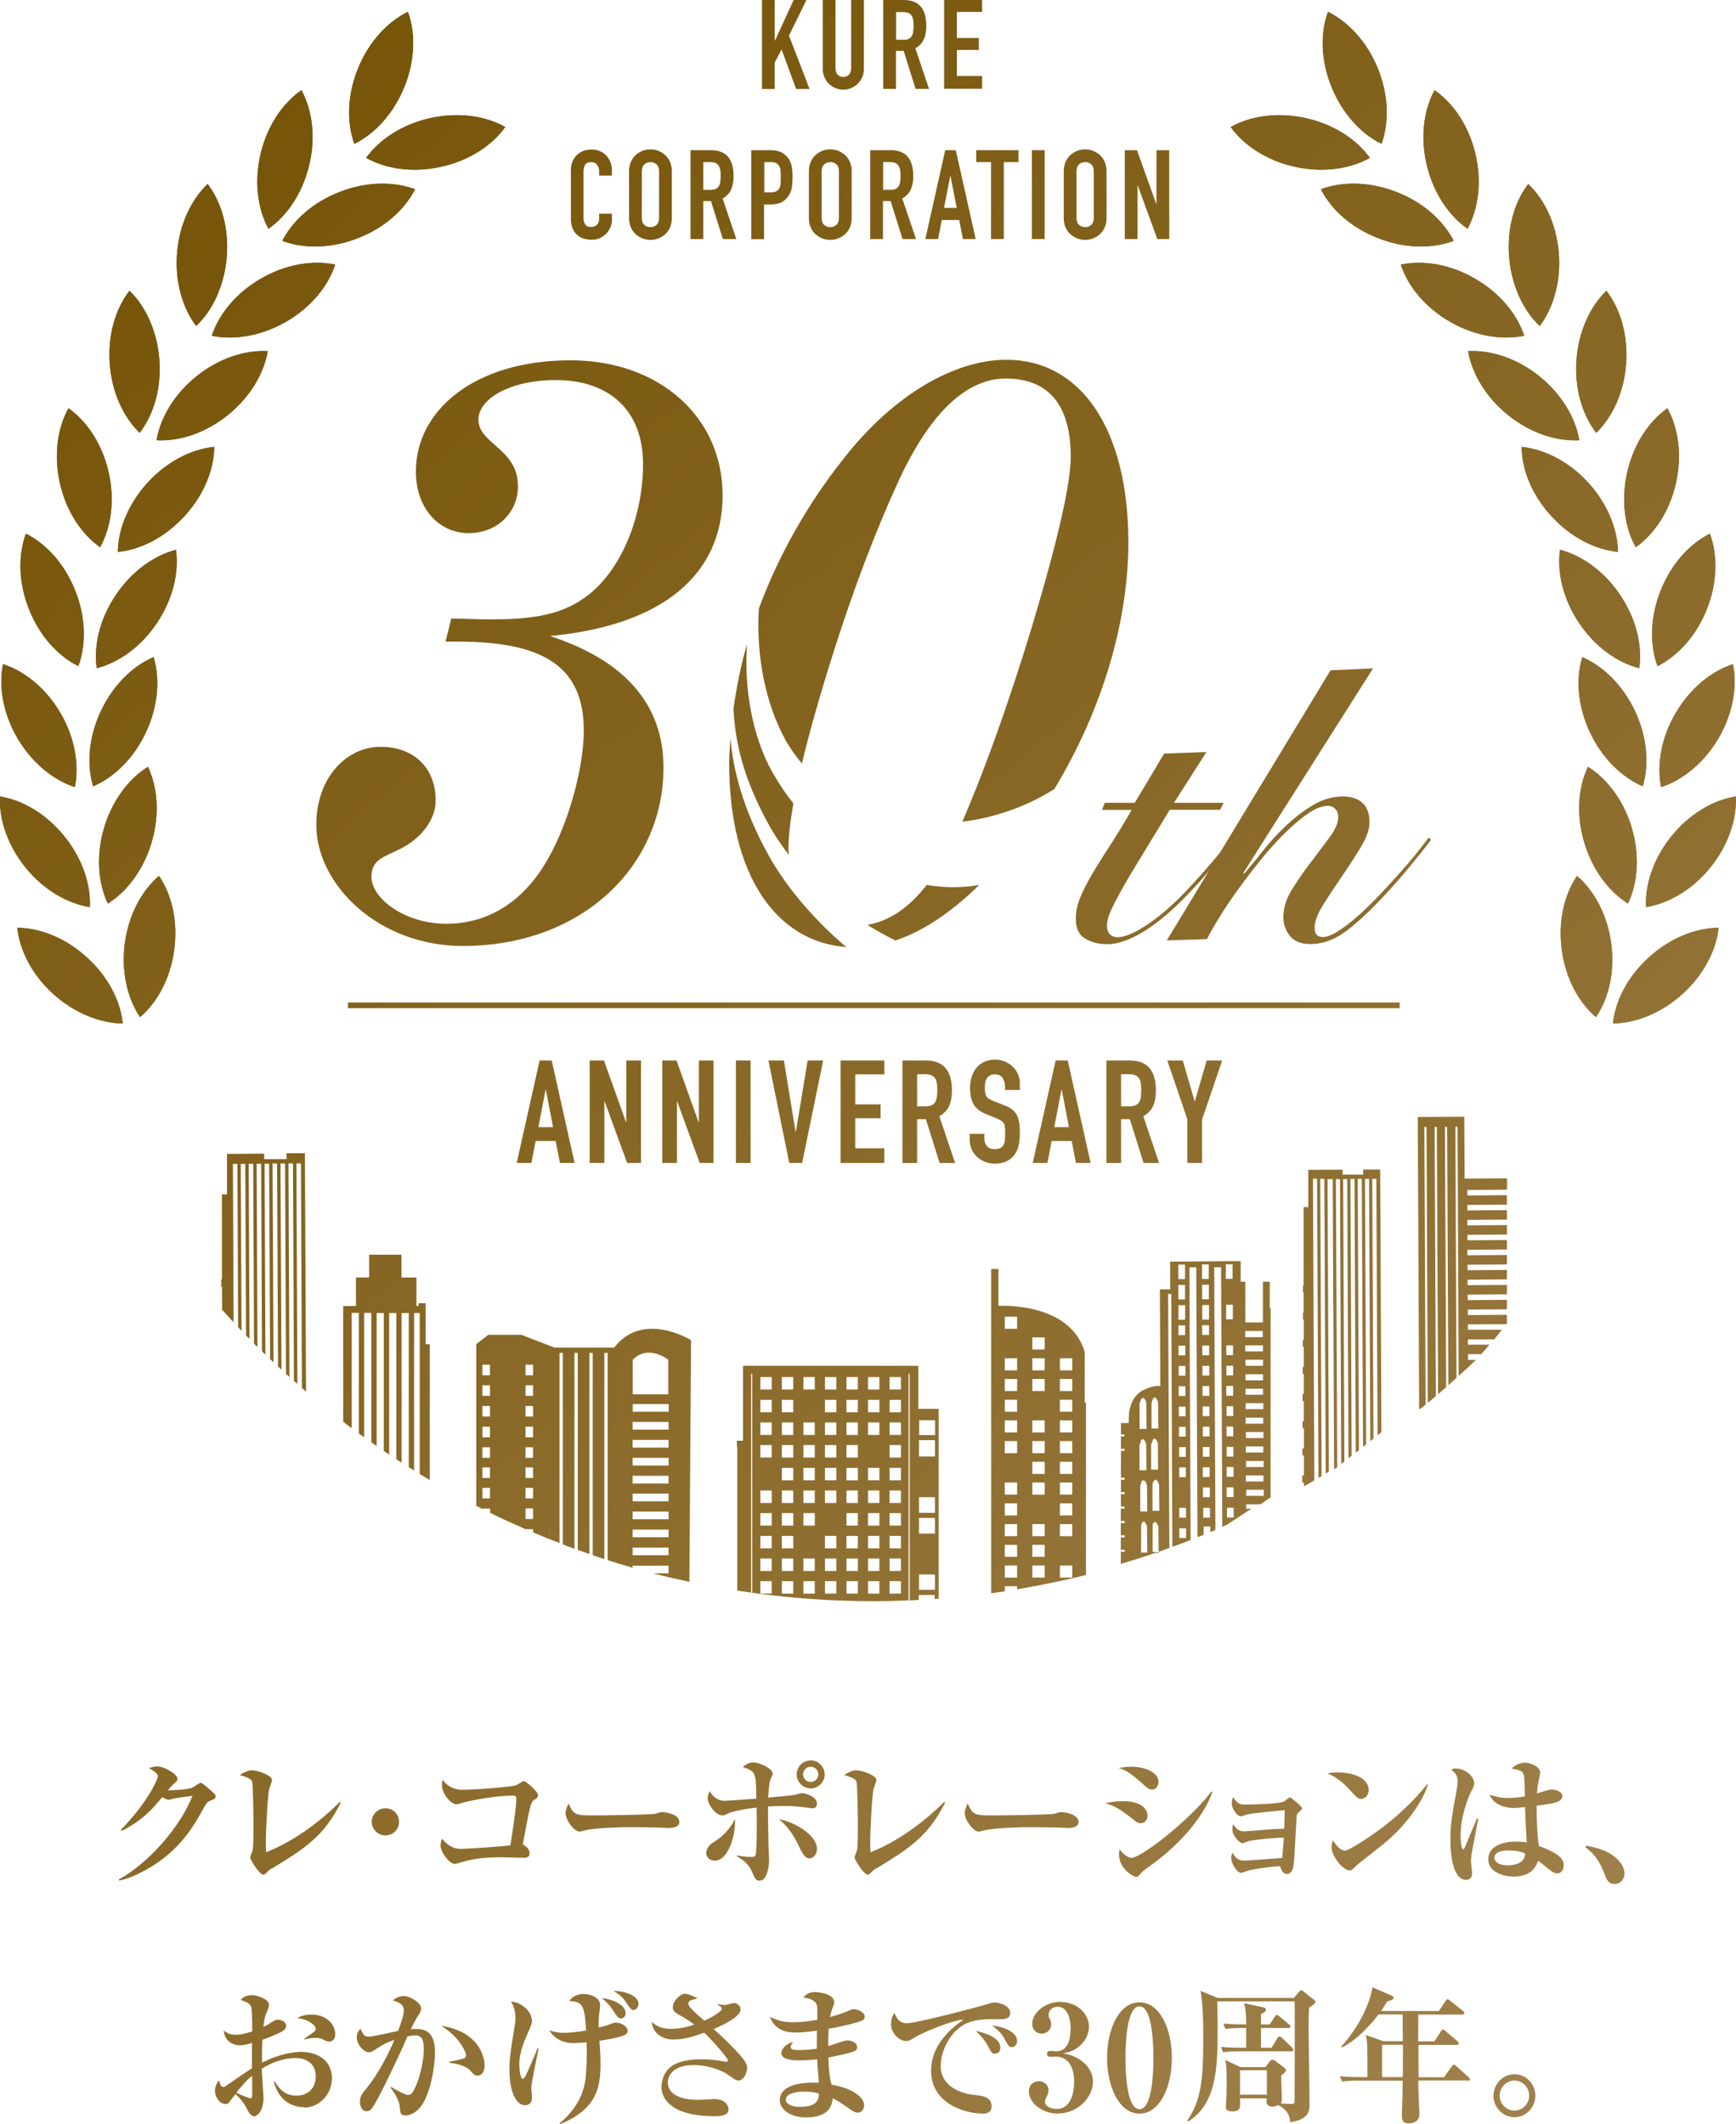 <?xml version="1.0" encoding="UTF-8"?>
<svg id="_レイヤー_2" data-name="レイヤー 2" xmlns="http://www.w3.org/2000/svg" xmlns:xlink="http://www.w3.org/1999/xlink" viewBox="0 0 126.56 154.87">
  <defs>
    <style>
      .cls-1 {
        fill: url(#_新規グラデーションスウォッチ_5-79);
      }

      .cls-1, .cls-2, .cls-3, .cls-4, .cls-5, .cls-6, .cls-7, .cls-8, .cls-9, .cls-10, .cls-11, .cls-12, .cls-13, .cls-14, .cls-15, .cls-16, .cls-17, .cls-18, .cls-19, .cls-20, .cls-21, .cls-22, .cls-23, .cls-24, .cls-25, .cls-26, .cls-27, .cls-28, .cls-29, .cls-30, .cls-31, .cls-32, .cls-33, .cls-34, .cls-35, .cls-36, .cls-37, .cls-38, .cls-39, .cls-40, .cls-41, .cls-42, .cls-43, .cls-44, .cls-45, .cls-46, .cls-47, .cls-48, .cls-49, .cls-50, .cls-51, .cls-52, .cls-53, .cls-54, .cls-55, .cls-56, .cls-57, .cls-58, .cls-59, .cls-60, .cls-61, .cls-62, .cls-63, .cls-64, .cls-65, .cls-66, .cls-67, .cls-68, .cls-69, .cls-70, .cls-71, .cls-72, .cls-73, .cls-74, .cls-75, .cls-76, .cls-77, .cls-78, .cls-79, .cls-80, .cls-81, .cls-82, .cls-83, .cls-84, .cls-85, .cls-86, .cls-87, .cls-88, .cls-89, .cls-90, .cls-91, .cls-92, .cls-93, .cls-94, .cls-95, .cls-96, .cls-97, .cls-98, .cls-99, .cls-100, .cls-101, .cls-102, .cls-103, .cls-104, .cls-105, .cls-106, .cls-107, .cls-108, .cls-109, .cls-110, .cls-111, .cls-112, .cls-113, .cls-114, .cls-115, .cls-116, .cls-117, .cls-118, .cls-119, .cls-120, .cls-121, .cls-122, .cls-123, .cls-124, .cls-125, .cls-126, .cls-127, .cls-128, .cls-129, .cls-130, .cls-131, .cls-132, .cls-133, .cls-134, .cls-135, .cls-136, .cls-137, .cls-138, .cls-139, .cls-140, .cls-141 {
        stroke-width: 0px;
      }

      .cls-2 {
        fill: url(#_新規グラデーションスウォッチ_5-70);
      }

      .cls-3 {
        fill: url(#_新規グラデーションスウォッチ_5-72);
      }

      .cls-4 {
        fill: url(#_新規グラデーションスウォッチ_5-44);
      }

      .cls-5 {
        fill: url(#_新規グラデーションスウォッチ_5-46);
      }

      .cls-6 {
        fill: url(#_新規グラデーションスウォッチ_5-45);
      }

      .cls-7 {
        fill: url(#_新規グラデーションスウォッチ_5-42);
      }

      .cls-8 {
        fill: url(#_新規グラデーションスウォッチ_5-43);
      }

      .cls-9 {
        fill: url(#_新規グラデーションスウォッチ_5-48);
      }

      .cls-10 {
        fill: url(#_新規グラデーションスウォッチ_5-47);
      }

      .cls-11 {
        fill: url(#_新規グラデーションスウォッチ_5-41);
      }

      .cls-12 {
        fill: url(#_新規グラデーションスウォッチ_5-49);
      }

      .cls-13 {
        fill: url(#_新規グラデーションスウォッチ_5-40);
      }

      .cls-14 {
        fill: url(#_新規グラデーションスウォッチ_5-74);
      }

      .cls-15 {
        fill: url(#_新規グラデーションスウォッチ_5-71);
      }

      .cls-16 {
        fill: url(#_新規グラデーションスウォッチ_5-73);
      }

      .cls-17 {
        fill: url(#_新規グラデーションスウォッチ_5-75);
      }

      .cls-18 {
        fill: url(#_新規グラデーションスウォッチ_5-77);
      }

      .cls-19 {
        fill: url(#_新規グラデーションスウォッチ_5-76);
      }

      .cls-20 {
        fill: url(#_新規グラデーションスウォッチ_5-78);
      }

      .cls-21 {
        fill: url(#_新規グラデーションスウォッチ_5-52);
      }

      .cls-22 {
        fill: url(#_新規グラデーションスウォッチ_5-50);
      }

      .cls-23 {
        fill: url(#_新規グラデーションスウォッチ_5-51);
      }

      .cls-24 {
        fill: url(#_新規グラデーションスウォッチ_5-67);
      }

      .cls-25 {
        fill: url(#_新規グラデーションスウォッチ_5-62);
      }

      .cls-26 {
        fill: url(#_新規グラデーションスウォッチ_5-61);
      }

      .cls-27 {
        fill: url(#_新規グラデーションスウォッチ_5-60);
      }

      .cls-28 {
        fill: url(#_新規グラデーションスウォッチ_5-54);
      }

      .cls-29 {
        fill: url(#_新規グラデーションスウォッチ_5-55);
      }

      .cls-30 {
        fill: url(#_新規グラデーションスウォッチ_5-56);
      }

      .cls-31 {
        fill: url(#_新規グラデーションスウォッチ_5-53);
      }

      .cls-32 {
        fill: url(#_新規グラデーションスウォッチ_5-58);
      }

      .cls-33 {
        fill: url(#_新規グラデーションスウォッチ_5-59);
      }

      .cls-34 {
        fill: url(#_新規グラデーションスウォッチ_5-57);
      }

      .cls-35 {
        fill: url(#_新規グラデーションスウォッチ_5-66);
      }

      .cls-36 {
        fill: url(#_新規グラデーションスウォッチ_5-64);
      }

      .cls-37 {
        fill: url(#_新規グラデーションスウォッチ_5-65);
      }

      .cls-38 {
        fill: url(#_新規グラデーションスウォッチ_5-63);
      }

      .cls-39 {
        fill: url(#_新規グラデーションスウォッチ_5-68);
      }

      .cls-40 {
        fill: url(#_新規グラデーションスウォッチ_5-69);
      }

      .cls-41 {
        fill: url(#_新規グラデーションスウォッチ_5-31);
      }

      .cls-42 {
        fill: url(#_新規グラデーションスウォッチ_5-32);
      }

      .cls-43 {
        fill: url(#_新規グラデーションスウォッチ_5-39);
      }

      .cls-44 {
        fill: url(#_新規グラデーションスウォッチ_5-37);
      }

      .cls-45 {
        fill: url(#_新規グラデーションスウォッチ_5-38);
      }

      .cls-46 {
        fill: url(#_新規グラデーションスウォッチ_5-36);
      }

      .cls-47 {
        fill: url(#_新規グラデーションスウォッチ_5-33);
      }

      .cls-48 {
        fill: url(#_新規グラデーションスウォッチ_5-34);
      }

      .cls-49 {
        fill: url(#_新規グラデーションスウォッチ_5-35);
      }

      .cls-50 {
        fill: url(#_新規グラデーションスウォッチ_5-30);
      }

      .cls-51 {
        fill: url(#_新規グラデーションスウォッチ_5-10);
      }

      .cls-52 {
        fill: url(#_新規グラデーションスウォッチ_5-11);
      }

      .cls-53 {
        fill: url(#_新規グラデーションスウォッチ_5-16);
      }

      .cls-54 {
        fill: url(#_新規グラデーションスウォッチ_5-17);
      }

      .cls-55 {
        fill: url(#_新規グラデーションスウォッチ_5-18);
      }

      .cls-56 {
        fill: url(#_新規グラデーションスウォッチ_5-15);
      }

      .cls-57 {
        fill: url(#_新規グラデーションスウォッチ_5-12);
      }

      .cls-58 {
        fill: url(#_新規グラデーションスウォッチ_5-13);
      }

      .cls-59 {
        fill: url(#_新規グラデーションスウォッチ_5-19);
      }

      .cls-60 {
        fill: url(#_新規グラデーションスウォッチ_5-21);
      }

      .cls-61 {
        fill: url(#_新規グラデーションスウォッチ_5-28);
      }

      .cls-62 {
        fill: url(#_新規グラデーションスウォッチ_5-14);
      }

      .cls-63 {
        fill: url(#_新規グラデーションスウォッチ_5-27);
      }

      .cls-64 {
        fill: url(#_新規グラデーションスウォッチ_5-29);
      }

      .cls-65 {
        fill: url(#_新規グラデーションスウォッチ_5-24);
      }

      .cls-66 {
        fill: url(#_新規グラデーションスウォッチ_5-26);
      }

      .cls-67 {
        fill: url(#_新規グラデーションスウォッチ_5-92);
      }

      .cls-68 {
        fill: url(#_新規グラデーションスウォッチ_5-98);
      }

      .cls-69 {
        fill: url(#_新規グラデーションスウォッチ_5-94);
      }

      .cls-70 {
        fill: url(#_新規グラデーションスウォッチ_5-97);
      }

      .cls-71 {
        fill: url(#_新規グラデーションスウォッチ_5-96);
      }

      .cls-72 {
        fill: url(#_新規グラデーションスウォッチ_5-80);
      }

      .cls-73 {
        fill: url(#_新規グラデーションスウォッチ_5-81);
      }

      .cls-74 {
        fill: url(#_新規グラデーションスウォッチ_5-99);
      }

      .cls-75 {
        fill: url(#_新規グラデーションスウォッチ_5-90);
      }

      .cls-76 {
        fill: url(#_新規グラデーションスウォッチ_5-95);
      }

      .cls-77 {
        fill: url(#_新規グラデーションスウォッチ_5-93);
      }

      .cls-78 {
        fill: url(#_新規グラデーションスウォッチ_5-91);
      }

      .cls-79 {
        fill: url(#_新規グラデーションスウォッチ_5-88);
      }

      .cls-80 {
        fill: url(#_新規グラデーションスウォッチ_5-86);
      }

      .cls-81 {
        fill: url(#_新規グラデーションスウォッチ_5-89);
      }

      .cls-82 {
        fill: url(#_新規グラデーションスウォッチ_5-85);
      }

      .cls-83 {
        fill: url(#_新規グラデーションスウォッチ_5-82);
      }

      .cls-84 {
        fill: url(#_新規グラデーションスウォッチ_5-83);
      }

      .cls-85 {
        fill: url(#_新規グラデーションスウォッチ_5-84);
      }

      .cls-86 {
        fill: url(#_新規グラデーションスウォッチ_5-87);
      }

      .cls-87 {
        fill: url(#_新規グラデーションスウォッチ_5-23);
      }

      .cls-88 {
        fill: url(#_新規グラデーションスウォッチ_5-20);
      }

      .cls-89 {
        fill: url(#_新規グラデーションスウォッチ_5-25);
      }

      .cls-90 {
        fill: url(#_新規グラデーションスウォッチ_5-22);
      }

      .cls-91 {
        fill: url(#_新規グラデーションスウォッチ_5);
      }

      .cls-92 {
        fill: url(#_新規グラデーションスウォッチ_5-7);
      }

      .cls-93 {
        fill: url(#_新規グラデーションスウォッチ_5-6);
      }

      .cls-94 {
        fill: url(#_新規グラデーションスウォッチ_5-3);
      }

      .cls-95 {
        fill: url(#_新規グラデーションスウォッチ_5-9);
      }

      .cls-96 {
        fill: url(#_新規グラデーションスウォッチ_5-2);
      }

      .cls-97 {
        fill: url(#_新規グラデーションスウォッチ_5-8);
      }

      .cls-98 {
        fill: url(#_新規グラデーションスウォッチ_5-4);
      }

      .cls-99 {
        fill: url(#_新規グラデーションスウォッチ_5-5);
      }

      .cls-100 {
        fill: url(#_新規グラデーションスウォッチ_5-118);
      }

      .cls-101 {
        fill: url(#_新規グラデーションスウォッチ_5-117);
      }

      .cls-102 {
        fill: url(#_新規グラデーションスウォッチ_5-116);
      }

      .cls-103 {
        fill: url(#_新規グラデーションスウォッチ_5-115);
      }

      .cls-104 {
        fill: url(#_新規グラデーションスウォッチ_5-119);
      }

      .cls-105 {
        fill: url(#_新規グラデーションスウォッチ_5-114);
      }

      .cls-106 {
        fill: url(#_新規グラデーションスウォッチ_5-113);
      }

      .cls-107 {
        fill: url(#_新規グラデーションスウォッチ_5-112);
      }

      .cls-108 {
        fill: url(#_新規グラデーションスウォッチ_5-138);
      }

      .cls-109 {
        fill: url(#_新規グラデーションスウォッチ_5-136);
      }

      .cls-110 {
        fill: url(#_新規グラデーションスウォッチ_5-135);
      }

      .cls-111 {
        fill: url(#_新規グラデーションスウォッチ_5-110);
      }

      .cls-112 {
        fill: url(#_新規グラデーションスウォッチ_5-111);
      }

      .cls-113 {
        fill: url(#_新規グラデーションスウォッチ_5-139);
      }

      .cls-114 {
        fill: url(#_新規グラデーションスウォッチ_5-133);
      }

      .cls-115 {
        fill: url(#_新規グラデーションスウォッチ_5-134);
      }

      .cls-116 {
        fill: url(#_新規グラデーションスウォッチ_5-137);
      }

      .cls-117 {
        fill: url(#_新規グラデーションスウォッチ_5-132);
      }

      .cls-118 {
        fill: url(#_新規グラデーションスウォッチ_5-130);
      }

      .cls-119 {
        fill: url(#_新規グラデーションスウォッチ_5-131);
      }

      .cls-120 {
        fill: url(#_新規グラデーションスウォッチ_5-129);
      }

      .cls-121 {
        fill: url(#_新規グラデーションスウォッチ_5-100);
      }

      .cls-122 {
        fill: url(#_新規グラデーションスウォッチ_5-101);
      }

      .cls-123 {
        fill: url(#_新規グラデーションスウォッチ_5-120);
      }

      .cls-124 {
        fill: url(#_新規グラデーションスウォッチ_5-121);
      }

      .cls-125 {
        fill: url(#_新規グラデーションスウォッチ_5-122);
      }

      .cls-126 {
        fill: url(#_新規グラデーションスウォッチ_5-140);
      }

      .cls-127 {
        fill: url(#_新規グラデーションスウォッチ_5-141);
      }

      .cls-128 {
        fill: url(#_新規グラデーションスウォッチ_5-104);
      }

      .cls-129 {
        fill: url(#_新規グラデーションスウォッチ_5-105);
      }

      .cls-130 {
        fill: url(#_新規グラデーションスウォッチ_5-109);
      }

      .cls-131 {
        fill: url(#_新規グラデーションスウォッチ_5-108);
      }

      .cls-132 {
        fill: url(#_新規グラデーションスウォッチ_5-106);
      }

      .cls-133 {
        fill: url(#_新規グラデーションスウォッチ_5-107);
      }

      .cls-134 {
        fill: url(#_新規グラデーションスウォッチ_5-127);
      }

      .cls-135 {
        fill: url(#_新規グラデーションスウォッチ_5-125);
      }

      .cls-136 {
        fill: url(#_新規グラデーションスウォッチ_5-128);
      }

      .cls-137 {
        fill: url(#_新規グラデーションスウォッチ_5-103);
      }

      .cls-138 {
        fill: url(#_新規グラデーションスウォッチ_5-102);
      }

      .cls-139 {
        fill: url(#_新規グラデーションスウォッチ_5-124);
      }

      .cls-140 {
        fill: url(#_新規グラデーションスウォッチ_5-123);
      }

      .cls-141 {
        fill: url(#_新規グラデーションスウォッチ_5-126);
      }
    </style>
    <linearGradient id="_新規グラデーションスウォッチ_5" data-name="新規グラデーションスウォッチ 5" x1="-.67" y1="-3.92" x2="131.98" y2="155.19" gradientUnits="userSpaceOnUse">
      <stop offset="0" stop-color="#714f00"/>
      <stop offset="1" stop-color="#a2834f"/>
    </linearGradient>
    <linearGradient id="_新規グラデーションスウォッチ_5-2" data-name="新規グラデーションスウォッチ 5" x1="29.93" y1="-29.43" x2="162.58" y2="129.68" xlink:href="#_新規グラデーションスウォッチ_5"/>
    <linearGradient id="_新規グラデーションスウォッチ_5-3" data-name="新規グラデーションスウォッチ 5" x1="32.69" y1="-31.73" x2="165.35" y2="127.38" xlink:href="#_新規グラデーションスウォッチ_5"/>
    <linearGradient id="_新規グラデーションスウォッチ_5-4" data-name="新規グラデーションスウォッチ 5" x1="34.88" y1="-33.56" x2="167.53" y2="125.55" xlink:href="#_新規グラデーションスウォッチ_5"/>
    <linearGradient id="_新規グラデーションスウォッチ_5-5" data-name="新規グラデーションスウォッチ 5" x1="37.62" y1="-35.84" x2="170.27" y2="123.27" xlink:href="#_新規グラデーションスウォッチ_5"/>
    <linearGradient id="_新規グラデーションスウォッチ_5-6" data-name="新規グラデーションスウォッチ 5" x1="16.24" y1="-18.02" x2="148.89" y2="141.09" xlink:href="#_新規グラデーションスウォッチ_5"/>
    <linearGradient id="_新規グラデーションスウォッチ_5-7" data-name="新規グラデーションスウォッチ 5" x1="18.79" y1="-20.15" x2="151.45" y2="138.96" xlink:href="#_新規グラデーションスウォッチ_5"/>
    <linearGradient id="_新規グラデーションスウォッチ_5-8" data-name="新規グラデーションスウォッチ 5" x1="21.21" y1="-22.16" x2="153.86" y2="136.95" xlink:href="#_新規グラデーションスウォッチ_5"/>
    <linearGradient id="_新規グラデーションスウォッチ_5-9" data-name="新規グラデーションスウォッチ 5" x1="23.79" y1="-24.31" x2="156.44" y2="134.8" xlink:href="#_新規グラデーションスウォッチ_5"/>
    <linearGradient id="_新規グラデーションスウォッチ_5-10" data-name="新規グラデーションスウォッチ 5" x1="26.53" y1="-26.59" x2="159.18" y2="132.52" xlink:href="#_新規グラデーションスウォッチ_5"/>
    <linearGradient id="_新規グラデーションスウォッチ_5-11" data-name="新規グラデーションスウォッチ 5" x1="28.94" y1="-28.6" x2="161.59" y2="130.51" xlink:href="#_新規グラデーションスウォッチ_5"/>
    <linearGradient id="_新規グラデーションスウォッチ_5-12" data-name="新規グラデーションスウォッチ 5" x1="31.27" y1="-30.55" x2="163.92" y2="128.56" xlink:href="#_新規グラデーションスウォッチ_5"/>
    <linearGradient id="_新規グラデーションスウォッチ_5-13" data-name="新規グラデーションスウォッチ 5" x1="34.03" y1="-32.85" x2="166.68" y2="126.26" xlink:href="#_新規グラデーションスウォッチ_5"/>
    <linearGradient id="_新規グラデーションスウォッチ_5-14" data-name="新規グラデーションスウォッチ 5" x1="35.47" y1="-34.05" x2="168.13" y2="125.06" xlink:href="#_新規グラデーションスウォッチ_5"/>
    <linearGradient id="_新規グラデーションスウォッチ_5-15" data-name="新規グラデーションスウォッチ 5" x1="37.49" y1="-35.73" x2="170.14" y2="123.38" xlink:href="#_新規グラデーションスウォッチ_5"/>
    <linearGradient id="_新規グラデーションスウォッチ_5-16" data-name="新規グラデーションスウォッチ 5" x1="40.15" y1="-37.95" x2="172.8" y2="121.16" xlink:href="#_新規グラデーションスウォッチ_5"/>
    <linearGradient id="_新規グラデーションスウォッチ_5-17" data-name="新規グラデーションスウォッチ 5" x1="-19.09" y1="11.44" x2="113.56" y2="170.55" xlink:href="#_新規グラデーションスウォッチ_5"/>
    <linearGradient id="_新規グラデーションスウォッチ_5-18" data-name="新規グラデーションスウォッチ 5" x1="-15.6" y1="8.53" x2="117.05" y2="167.64" xlink:href="#_新規グラデーションスウォッチ_5"/>
    <linearGradient id="_新規グラデーションスウォッチ_5-19" data-name="新規グラデーションスウォッチ 5" x1="-12.48" y1="5.93" x2="120.17" y2="165.04" xlink:href="#_新規グラデーションスウォッチ_5"/>
    <linearGradient id="_新規グラデーションスウォッチ_5-20" data-name="新規グラデーションスウォッチ 5" x1="-10.11" y1="3.95" x2="122.55" y2="163.06" xlink:href="#_新規グラデーションスウォッチ_5"/>
    <linearGradient id="_新規グラデーションスウォッチ_5-21" data-name="新規グラデーションスウォッチ 5" x1="-7.4" y1="1.69" x2="125.26" y2="160.8" xlink:href="#_新規グラデーションスウォッチ_5"/>
    <linearGradient id="_新規グラデーションスウォッチ_5-22" data-name="新規グラデーションスウォッチ 5" x1="-4.98" y1="-.33" x2="127.67" y2="158.78" xlink:href="#_新規グラデーションスウォッチ_5"/>
    <linearGradient id="_新規グラデーションスウォッチ_5-23" data-name="新規グラデーションスウォッチ 5" x1="-2.47" y1="-2.42" x2="130.18" y2="156.69" xlink:href="#_新規グラデーションスウォッチ_5"/>
    <linearGradient id="_新規グラデーションスウォッチ_5-24" data-name="新規グラデーションスウォッチ 5" x1=".71" y1="-5.07" x2="133.36" y2="154.04" xlink:href="#_新規グラデーションスウォッチ_5"/>
    <linearGradient id="_新規グラデーションスウォッチ_5-25" data-name="新規グラデーションスウォッチ 5" x1="3.1" y1="-7.06" x2="135.75" y2="152.05" xlink:href="#_新規グラデーションスウォッチ_5"/>
    <linearGradient id="_新規グラデーションスウォッチ_5-26" data-name="新規グラデーションスウォッチ 5" x1="6.31" y1="-9.74" x2="138.96" y2="149.37" xlink:href="#_新規グラデーションスウォッチ_5"/>
    <linearGradient id="_新規グラデーションスウォッチ_5-27" data-name="新規グラデーションスウォッチ 5" x1="9.75" y1="-12.61" x2="142.4" y2="146.5" xlink:href="#_新規グラデーションスウォッチ_5"/>
    <linearGradient id="_新規グラデーションスウォッチ_5-28" data-name="新規グラデーションスウォッチ 5" x1="-3.32" y1="-1.71" x2="129.34" y2="157.4" xlink:href="#_新規グラデーションスウォッチ_5"/>
    <linearGradient id="_新規グラデーションスウォッチ_5-29" data-name="新規グラデーションスウォッチ 5" x1="16.73" y1="-18.43" x2="149.38" y2="140.68" xlink:href="#_新規グラデーションスウォッチ_5"/>
    <linearGradient id="_新規グラデーションスウォッチ_5-30" data-name="新規グラデーションスウォッチ 5" x1="23.58" y1="-24.13" x2="156.23" y2="134.98" xlink:href="#_新規グラデーションスウォッチ_5"/>
    <linearGradient id="_新規グラデーションスウォッチ_5-31" data-name="新規グラデーションスウォッチ 5" x1="17.6" y1="-19.15" x2="150.25" y2="139.96" xlink:href="#_新規グラデーションスウォッチ_5"/>
    <linearGradient id="_新規グラデーションスウォッチ_5-32" data-name="新規グラデーションスウォッチ 5" x1=".57" y1="-4.95" x2="133.22" y2="154.16" xlink:href="#_新規グラデーションスウォッチ_5"/>
    <linearGradient id="_新規グラデーションスウォッチ_5-33" data-name="新規グラデーションスウォッチ 5" x1="5.05" y1="-8.69" x2="137.71" y2="150.42" xlink:href="#_新規グラデーションスウォッチ_5"/>
    <linearGradient id="_新規グラデーションスウォッチ_5-34" data-name="新規グラデーションスウォッチ 5" x1="3.95" y1="-7.77" x2="136.6" y2="151.34" xlink:href="#_新規グラデーションスウォッチ_5"/>
    <linearGradient id="_新規グラデーションスウォッチ_5-35" data-name="新規グラデーションスウォッチ 5" x1="-34.17" y1="24.01" x2="98.48" y2="183.12" xlink:href="#_新規グラデーションスウォッチ_5"/>
    <linearGradient id="_新規グラデーションスウォッチ_5-36" data-name="新規グラデーションスウォッチ 5" x1="-29.72" y1="20.3" x2="102.94" y2="179.41" xlink:href="#_新規グラデーションスウォッチ_5"/>
    <linearGradient id="_新規グラデーションスウォッチ_5-37" data-name="新規グラデーションスウォッチ 5" x1="-30.82" y1="21.21" x2="101.84" y2="180.32" xlink:href="#_新規グラデーションスウォッチ_5"/>
    <linearGradient id="_新規グラデーションスウォッチ_5-38" data-name="新規グラデーションスウォッチ 5" x1="-26.65" y1="17.74" x2="106" y2="176.85" xlink:href="#_新規グラデーションスウォッチ_5"/>
    <linearGradient id="_新規グラデーションスウォッチ_5-39" data-name="新規グラデーションスウォッチ 5" x1="-26.55" y1="17.66" x2="106.1" y2="176.77" xlink:href="#_新規グラデーションスウォッチ_5"/>
    <linearGradient id="_新規グラデーションスウォッチ_5-40" data-name="新規グラデーションスウォッチ 5" x1="-22.78" y1="14.51" x2="109.88" y2="173.62" xlink:href="#_新規グラデーションスウォッチ_5"/>
    <linearGradient id="_新規グラデーションスウォッチ_5-41" data-name="新規グラデーションスウォッチ 5" x1="-21.47" y1="13.42" x2="111.18" y2="172.53" xlink:href="#_新規グラデーションスウォッチ_5"/>
    <linearGradient id="_新規グラデーションスウォッチ_5-42" data-name="新規グラデーションスウォッチ 5" x1="-18.18" y1="10.68" x2="114.47" y2="169.79" xlink:href="#_新規グラデーションスウォッチ_5"/>
    <linearGradient id="_新規グラデーションスウォッチ_5-43" data-name="新規グラデーションスウォッチ 5" x1="-15.71" y1="8.62" x2="116.94" y2="167.73" xlink:href="#_新規グラデーションスウォッチ_5"/>
    <linearGradient id="_新規グラデーションスウォッチ_5-44" data-name="新規グラデーションスウォッチ 5" x1="-12.97" y1="6.34" x2="119.68" y2="165.45" xlink:href="#_新規グラデーションスウォッチ_5"/>
    <linearGradient id="_新規グラデーションスウォッチ_5-45" data-name="新規グラデーションスウォッチ 5" x1="-9.39" y1="3.35" x2="123.26" y2="162.46" xlink:href="#_新規グラデーションスウォッチ_5"/>
    <linearGradient id="_新規グラデーションスウォッチ_5-46" data-name="新規グラデーションスウォッチ 5" x1="-7.27" y1="1.58" x2="125.38" y2="160.69" xlink:href="#_新規グラデーションスウォッチ_5"/>
    <linearGradient id="_新規グラデーションスウォッチ_5-47" data-name="新規グラデーションスウォッチ 5" x1="-2.66" y1="-2.26" x2="129.99" y2="156.85" xlink:href="#_新規グラデーションスウォッチ_5"/>
    <linearGradient id="_新規グラデーションスウォッチ_5-48" data-name="新規グラデーションスウォッチ 5" x1="-1.21" y1="-3.47" x2="131.45" y2="155.64" xlink:href="#_新規グラデーションスウォッチ_5"/>
    <linearGradient id="_新規グラデーションスウォッチ_5-49" data-name="新規グラデーションスウォッチ 5" x1="4.32" y1="-8.08" x2="136.98" y2="151.03" xlink:href="#_新規グラデーションスウォッチ_5"/>
    <linearGradient id="_新規グラデーションスウォッチ_5-50" data-name="新規グラデーションスウォッチ 5" x1="5.08" y1="-8.71" x2="137.73" y2="150.4" xlink:href="#_新規グラデーションスウォッチ_5"/>
    <linearGradient id="_新規グラデーションスウォッチ_5-51" data-name="新規グラデーションスウォッチ 5" x1="11.4" y1="-13.98" x2="144.05" y2="145.13" xlink:href="#_新規グラデーションスウォッチ_5"/>
    <linearGradient id="_新規グラデーションスウォッチ_5-52" data-name="新規グラデーションスウォッチ 5" x1="11.43" y1="-14.01" x2="144.08" y2="145.1" xlink:href="#_新規グラデーションスウォッチ_5"/>
    <linearGradient id="_新規グラデーションスウォッチ_5-53" data-name="新規グラデーションスウォッチ 5" x1="34.46" y1="-33.2" x2="167.11" y2="125.91" xlink:href="#_新規グラデーションスウォッチ_5"/>
    <linearGradient id="_新規グラデーションスウォッチ_5-54" data-name="新規グラデーションスウォッチ 5" x1="32.08" y1="-31.23" x2="164.73" y2="127.88" xlink:href="#_新規グラデーションスウォッチ_5"/>
    <linearGradient id="_新規グラデーションスウォッチ_5-55" data-name="新規グラデーションスウォッチ 5" x1="39.98" y1="-37.81" x2="172.63" y2="121.3" xlink:href="#_新規グラデーションスウォッチ_5"/>
    <linearGradient id="_新規グラデーションスウォッチ_5-56" data-name="新規グラデーションスウォッチ 5" x1="37.01" y1="-35.33" x2="169.66" y2="123.78" xlink:href="#_新規グラデーションスウォッチ_5"/>
    <linearGradient id="_新規グラデーションスウォッチ_5-57" data-name="新規グラデーションスウォッチ 5" x1="44.76" y1="-41.8" x2="177.41" y2="117.31" xlink:href="#_新規グラデーションスウォッチ_5"/>
    <linearGradient id="_新規グラデーションスウォッチ_5-58" data-name="新規グラデーションスウォッチ 5" x1="41.27" y1="-38.88" x2="173.92" y2="120.23" xlink:href="#_新規グラデーションスウォッチ_5"/>
    <linearGradient id="_新規グラデーションスウォッチ_5-59" data-name="新規グラデーションスウォッチ 5" x1="48.7" y1="-45.08" x2="181.35" y2="114.03" xlink:href="#_新規グラデーションスウォッチ_5"/>
    <linearGradient id="_新規グラデーションスウォッチ_5-60" data-name="新規グラデーションスウォッチ 5" x1="44.76" y1="-41.8" x2="177.41" y2="117.31" xlink:href="#_新規グラデーションスウォッチ_5"/>
    <linearGradient id="_新規グラデーションスウォッチ_5-61" data-name="新規グラデーションスウォッチ 5" x1="51.7" y1="-47.58" x2="184.35" y2="111.53" xlink:href="#_新規グラデーションスウォッチ_5"/>
    <linearGradient id="_新規グラデーションスウォッチ_5-62" data-name="新規グラデーションスウォッチ 5" x1="47.41" y1="-44" x2="180.06" y2="115.11" xlink:href="#_新規グラデーションスウォッチ_5"/>
    <linearGradient id="_新規グラデーションスウォッチ_5-63" data-name="新規グラデーションスウォッチ 5" x1="53.69" y1="-49.24" x2="186.34" y2="109.87" xlink:href="#_新規グラデーションスウォッチ_5"/>
    <linearGradient id="_新規グラデーションスウォッチ_5-64" data-name="新規グラデーションスウォッチ 5" x1="49.14" y1="-45.45" x2="181.79" y2="113.66" xlink:href="#_新規グラデーションスウォッチ_5"/>
    <linearGradient id="_新規グラデーションスウォッチ_5-65" data-name="新規グラデーションスウォッチ 5" x1="54.63" y1="-50.02" x2="187.28" y2="109.09" xlink:href="#_新規グラデーションスウォッチ_5"/>
    <linearGradient id="_新規グラデーションスウォッチ_5-66" data-name="新規グラデーションスウォッチ 5" x1="49.93" y1="-46.11" x2="182.58" y2="113" xlink:href="#_新規グラデーションスウォッチ_5"/>
    <linearGradient id="_新規グラデーションスウォッチ_5-67" data-name="新規グラデーションスウォッチ 5" x1="54.49" y1="-49.9" x2="187.14" y2="109.21" xlink:href="#_新規グラデーションスウォッチ_5"/>
    <linearGradient id="_新規グラデーションスウォッチ_5-68" data-name="新規グラデーションスウォッチ 5" x1="49.75" y1="-45.96" x2="182.4" y2="113.15" xlink:href="#_新規グラデーションスウォッチ_5"/>
    <linearGradient id="_新規グラデーションスウォッチ_5-69" data-name="新規グラデーションスウォッチ 5" x1="53.27" y1="-48.89" x2="185.93" y2="110.22" xlink:href="#_新規グラデーションスウォッチ_5"/>
    <linearGradient id="_新規グラデーションスウォッチ_5-70" data-name="新規グラデーションスウォッチ 5" x1="48.61" y1="-45" x2="181.26" y2="114.1" xlink:href="#_新規グラデーションスウォッチ_5"/>
    <linearGradient id="_新規グラデーションスウォッチ_5-71" data-name="新規グラデーションスウォッチ 5" x1="-34.17" y1="24.01" x2="98.48" y2="183.12" xlink:href="#_新規グラデーションスウォッチ_5"/>
    <linearGradient id="_新規グラデーションスウォッチ_5-72" data-name="新規グラデーションスウォッチ 5" x1="-29.72" y1="20.3" x2="102.94" y2="179.41" xlink:href="#_新規グラデーションスウォッチ_5"/>
    <linearGradient id="_新規グラデーションスウォッチ_5-73" data-name="新規グラデーションスウォッチ 5" x1="-30.82" y1="21.21" x2="101.84" y2="180.32" xlink:href="#_新規グラデーションスウォッチ_5"/>
    <linearGradient id="_新規グラデーションスウォッチ_5-74" data-name="新規グラデーションスウォッチ 5" x1="-26.65" y1="17.74" x2="106" y2="176.85" xlink:href="#_新規グラデーションスウォッチ_5"/>
    <linearGradient id="_新規グラデーションスウォッチ_5-75" data-name="新規グラデーションスウォッチ 5" x1="-26.55" y1="17.66" x2="106.1" y2="176.77" xlink:href="#_新規グラデーションスウォッチ_5"/>
    <linearGradient id="_新規グラデーションスウォッチ_5-76" data-name="新規グラデーションスウォッチ 5" x1="-22.78" y1="14.51" x2="109.88" y2="173.62" xlink:href="#_新規グラデーションスウォッチ_5"/>
    <linearGradient id="_新規グラデーションスウォッチ_5-77" data-name="新規グラデーションスウォッチ 5" x1="-21.47" y1="13.42" x2="111.18" y2="172.53" xlink:href="#_新規グラデーションスウォッチ_5"/>
    <linearGradient id="_新規グラデーションスウォッチ_5-78" data-name="新規グラデーションスウォッチ 5" x1="-18.18" y1="10.68" x2="114.47" y2="169.79" xlink:href="#_新規グラデーションスウォッチ_5"/>
    <linearGradient id="_新規グラデーションスウォッチ_5-79" data-name="新規グラデーションスウォッチ 5" x1="-15.71" y1="8.62" x2="116.94" y2="167.73" xlink:href="#_新規グラデーションスウォッチ_5"/>
    <linearGradient id="_新規グラデーションスウォッチ_5-80" data-name="新規グラデーションスウォッチ 5" x1="-12.97" y1="6.34" x2="119.68" y2="165.45" xlink:href="#_新規グラデーションスウォッチ_5"/>
    <linearGradient id="_新規グラデーションスウォッチ_5-81" data-name="新規グラデーションスウォッチ 5" x1="-9.39" y1="3.35" x2="123.26" y2="162.46" xlink:href="#_新規グラデーションスウォッチ_5"/>
    <linearGradient id="_新規グラデーションスウォッチ_5-82" data-name="新規グラデーションスウォッチ 5" x1="-7.27" y1="1.58" x2="125.38" y2="160.69" xlink:href="#_新規グラデーションスウォッチ_5"/>
    <linearGradient id="_新規グラデーションスウォッチ_5-83" data-name="新規グラデーションスウォッチ 5" x1="-2.66" y1="-2.26" x2="129.99" y2="156.85" xlink:href="#_新規グラデーションスウォッチ_5"/>
    <linearGradient id="_新規グラデーションスウォッチ_5-84" data-name="新規グラデーションスウォッチ 5" x1="-1.21" y1="-3.47" x2="131.45" y2="155.64" xlink:href="#_新規グラデーションスウォッチ_5"/>
    <linearGradient id="_新規グラデーションスウォッチ_5-85" data-name="新規グラデーションスウォッチ 5" x1="4.32" y1="-8.08" x2="136.98" y2="151.03" xlink:href="#_新規グラデーションスウォッチ_5"/>
    <linearGradient id="_新規グラデーションスウォッチ_5-86" data-name="新規グラデーションスウォッチ 5" x1="5.08" y1="-8.71" x2="137.73" y2="150.4" xlink:href="#_新規グラデーションスウォッチ_5"/>
    <linearGradient id="_新規グラデーションスウォッチ_5-87" data-name="新規グラデーションスウォッチ 5" x1="11.4" y1="-13.98" x2="144.05" y2="145.13" xlink:href="#_新規グラデーションスウォッチ_5"/>
    <linearGradient id="_新規グラデーションスウォッチ_5-88" data-name="新規グラデーションスウォッチ 5" x1="11.43" y1="-14.01" x2="144.08" y2="145.1" xlink:href="#_新規グラデーションスウォッチ_5"/>
    <linearGradient id="_新規グラデーションスウォッチ_5-89" data-name="新規グラデーションスウォッチ 5" x1="34.46" y1="-33.2" x2="167.11" y2="125.91" xlink:href="#_新規グラデーションスウォッチ_5"/>
    <linearGradient id="_新規グラデーションスウォッチ_5-90" data-name="新規グラデーションスウォッチ 5" x1="32.08" y1="-31.23" x2="164.73" y2="127.88" xlink:href="#_新規グラデーションスウォッチ_5"/>
    <linearGradient id="_新規グラデーションスウォッチ_5-91" data-name="新規グラデーションスウォッチ 5" x1="39.98" y1="-37.81" x2="172.63" y2="121.3" xlink:href="#_新規グラデーションスウォッチ_5"/>
    <linearGradient id="_新規グラデーションスウォッチ_5-92" data-name="新規グラデーションスウォッチ 5" x1="37.01" y1="-35.33" x2="169.66" y2="123.78" xlink:href="#_新規グラデーションスウォッチ_5"/>
    <linearGradient id="_新規グラデーションスウォッチ_5-93" data-name="新規グラデーションスウォッチ 5" x1="44.76" y1="-41.8" x2="177.41" y2="117.31" xlink:href="#_新規グラデーションスウォッチ_5"/>
    <linearGradient id="_新規グラデーションスウォッチ_5-94" data-name="新規グラデーションスウォッチ 5" x1="41.27" y1="-38.88" x2="173.92" y2="120.23" xlink:href="#_新規グラデーションスウォッチ_5"/>
    <linearGradient id="_新規グラデーションスウォッチ_5-95" data-name="新規グラデーションスウォッチ 5" x1="48.7" y1="-45.08" x2="181.35" y2="114.03" xlink:href="#_新規グラデーションスウォッチ_5"/>
    <linearGradient id="_新規グラデーションスウォッチ_5-96" data-name="新規グラデーションスウォッチ 5" x1="44.76" y1="-41.8" x2="177.41" y2="117.31" xlink:href="#_新規グラデーションスウォッチ_5"/>
    <linearGradient id="_新規グラデーションスウォッチ_5-97" data-name="新規グラデーションスウォッチ 5" x1="51.7" y1="-47.58" x2="184.35" y2="111.53" xlink:href="#_新規グラデーションスウォッチ_5"/>
    <linearGradient id="_新規グラデーションスウォッチ_5-98" data-name="新規グラデーションスウォッチ 5" x1="47.41" y1="-44" x2="180.06" y2="115.11" xlink:href="#_新規グラデーションスウォッチ_5"/>
    <linearGradient id="_新規グラデーションスウォッチ_5-99" data-name="新規グラデーションスウォッチ 5" x1="53.69" y1="-49.24" x2="186.34" y2="109.87" xlink:href="#_新規グラデーションスウォッチ_5"/>
    <linearGradient id="_新規グラデーションスウォッチ_5-100" data-name="新規グラデーションスウォッチ 5" x1="49.14" y1="-45.45" x2="181.79" y2="113.66" xlink:href="#_新規グラデーションスウォッチ_5"/>
    <linearGradient id="_新規グラデーションスウォッチ_5-101" data-name="新規グラデーションスウォッチ 5" x1="54.63" y1="-50.02" x2="187.28" y2="109.09" xlink:href="#_新規グラデーションスウォッチ_5"/>
    <linearGradient id="_新規グラデーションスウォッチ_5-102" data-name="新規グラデーションスウォッチ 5" x1="49.93" y1="-46.11" x2="182.58" y2="113" xlink:href="#_新規グラデーションスウォッチ_5"/>
    <linearGradient id="_新規グラデーションスウォッチ_5-103" data-name="新規グラデーションスウォッチ 5" x1="54.49" y1="-49.9" x2="187.14" y2="109.21" xlink:href="#_新規グラデーションスウォッチ_5"/>
    <linearGradient id="_新規グラデーションスウォッチ_5-104" data-name="新規グラデーションスウォッチ 5" x1="49.75" y1="-45.96" x2="182.4" y2="113.15" xlink:href="#_新規グラデーションスウォッチ_5"/>
    <linearGradient id="_新規グラデーションスウォッチ_5-105" data-name="新規グラデーションスウォッチ 5" x1="53.27" y1="-48.89" x2="185.93" y2="110.22" xlink:href="#_新規グラデーションスウォッチ_5"/>
    <linearGradient id="_新規グラデーションスウォッチ_5-106" data-name="新規グラデーションスウォッチ 5" x1="48.61" y1="-45" x2="181.26" y2="114.1" xlink:href="#_新規グラデーションスウォッチ_5"/>
    <linearGradient id="_新規グラデーションスウォッチ_5-107" data-name="新規グラデーションスウォッチ 5" x1="-34.18" y1="24.02" x2="98.47" y2="183.13" xlink:href="#_新規グラデーションスウォッチ_5"/>
    <linearGradient id="_新規グラデーションスウォッチ_5-108" data-name="新規グラデーションスウォッチ 5" x1="-10.24" y1="4.06" x2="122.42" y2="163.17" xlink:href="#_新規グラデーションスウォッチ_5"/>
    <linearGradient id="_新規グラデーションスウォッチ_5-109" data-name="新規グラデーションスウォッチ 5" x1="-19.6" y1="11.87" x2="113.05" y2="170.97" xlink:href="#_新規グラデーションスウォッチ_5"/>
    <linearGradient id="_新規グラデーションスウォッチ_5-110" data-name="新規グラデーションスウォッチ 5" x1="-1.86" y1="-2.92" x2="130.79" y2="156.18" xlink:href="#_新規グラデーションスウォッチ_5"/>
    <linearGradient id="_新規グラデーションスウォッチ_5-111" data-name="新規グラデーションスウォッチ 5" x1="-35.03" y1="24.73" x2="97.62" y2="183.84" xlink:href="#_新規グラデーションスウォッチ_5"/>
    <linearGradient id="_新規グラデーションスウォッチ_5-112" data-name="新規グラデーションスウォッチ 5" x1="7.91" y1="-11.08" x2="140.57" y2="148.03" xlink:href="#_新規グラデーションスウォッチ_5"/>
    <linearGradient id="_新規グラデーションスウォッチ_5-113" data-name="新規グラデーションスウォッチ 5" x1="15.13" y1="-17.09" x2="147.78" y2="142.02" xlink:href="#_新規グラデーションスウォッチ_5"/>
    <linearGradient id="_新規グラデーションスウォッチ_5-114" data-name="新規グラデーションスウォッチ 5" x1="14.53" y1="-16.59" x2="147.18" y2="142.52" xlink:href="#_新規グラデーションスウォッチ_5"/>
    <linearGradient id="_新規グラデーションスウォッチ_5-115" data-name="新規グラデーションスウォッチ 5" x1="-28.12" y1="18.97" x2="104.53" y2="178.08" xlink:href="#_新規グラデーションスウォッチ_5"/>
    <linearGradient id="_新規グラデーションスウォッチ_5-116" data-name="新規グラデーションスウォッチ 5" x1="-33.51" y1="23.46" x2="99.14" y2="182.57" xlink:href="#_新規グラデーションスウォッチ_5"/>
    <linearGradient id="_新規グラデーションスウォッチ_5-117" data-name="新規グラデーションスウォッチ 5" x1="-33.51" y1="23.46" x2="99.14" y2="182.57" xlink:href="#_新規グラデーションスウォッチ_5"/>
    <linearGradient id="_新規グラデーションスウォッチ_5-118" data-name="新規グラデーションスウォッチ 5" x1="-38.53" y1="47.08" x2="101.6" y2="175.43" xlink:href="#_新規グラデーションスウォッチ_5"/>
    <linearGradient id="_新規グラデーションスウォッチ_5-119" data-name="新規グラデーションスウォッチ 5" x1="-38.53" y1="47.08" x2="101.6" y2="175.43" xlink:href="#_新規グラデーションスウォッチ_5"/>
    <linearGradient id="_新規グラデーションスウォッチ_5-120" data-name="新規グラデーションスウォッチ 5" x1="-38.53" y1="47.08" x2="101.6" y2="175.43" xlink:href="#_新規グラデーションスウォッチ_5"/>
    <linearGradient id="_新規グラデーションスウォッチ_5-121" data-name="新規グラデーションスウォッチ 5" x1="-38.53" y1="47.08" x2="101.6" y2="175.43" xlink:href="#_新規グラデーションスウォッチ_5"/>
    <linearGradient id="_新規グラデーションスウォッチ_5-122" data-name="新規グラデーションスウォッチ 5" x1="-38.53" y1="47.08" x2="101.6" y2="175.43" xlink:href="#_新規グラデーションスウォッチ_5"/>
    <linearGradient id="_新規グラデーションスウォッチ_5-123" data-name="新規グラデーションスウォッチ 5" x1="-38.53" y1="47.08" x2="101.6" y2="175.43" xlink:href="#_新規グラデーションスウォッチ_5"/>
    <linearGradient id="_新規グラデーションスウォッチ_5-124" data-name="新規グラデーションスウォッチ 5" x1="-38.53" y1="47.08" x2="101.6" y2="175.43" xlink:href="#_新規グラデーションスウォッチ_5"/>
    <linearGradient id="_新規グラデーションスウォッチ_5-125" data-name="新規グラデーションスウォッチ 5" x1="-38.53" y1="47.08" x2="101.6" y2="175.43" xlink:href="#_新規グラデーションスウォッチ_5"/>
    <linearGradient id="_新規グラデーションスウォッチ_5-126" data-name="新規グラデーションスウォッチ 5" x1="-38.53" y1="47.08" x2="101.6" y2="175.43" xlink:href="#_新規グラデーションスウォッチ_5"/>
    <linearGradient id="_新規グラデーションスウォッチ_5-127" data-name="新規グラデーションスウォッチ 5" x1="-38.53" y1="47.08" x2="101.6" y2="175.43" xlink:href="#_新規グラデーションスウォッチ_5"/>
    <linearGradient id="_新規グラデーションスウォッチ_5-128" data-name="新規グラデーションスウォッチ 5" x1="-38.53" y1="47.08" x2="101.6" y2="175.43" xlink:href="#_新規グラデーションスウォッチ_5"/>
    <linearGradient id="_新規グラデーションスウォッチ_5-129" data-name="新規グラデーションスウォッチ 5" x1="-38.53" y1="47.08" x2="101.6" y2="175.43" xlink:href="#_新規グラデーションスウォッチ_5"/>
    <linearGradient id="_新規グラデーションスウォッチ_5-130" data-name="新規グラデーションスウォッチ 5" x1="-38.53" y1="47.08" x2="101.6" y2="175.43" xlink:href="#_新規グラデーションスウォッチ_5"/>
    <linearGradient id="_新規グラデーションスウォッチ_5-131" data-name="新規グラデーションスウォッチ 5" x1="-38.53" y1="47.08" x2="101.6" y2="175.43" xlink:href="#_新規グラデーションスウォッチ_5"/>
    <linearGradient id="_新規グラデーションスウォッチ_5-132" data-name="新規グラデーションスウォッチ 5" x1="-38.53" y1="47.08" x2="101.6" y2="175.43" xlink:href="#_新規グラデーションスウォッチ_5"/>
    <linearGradient id="_新規グラデーションスウォッチ_5-133" data-name="新規グラデーションスウォッチ 5" x1="-38.53" y1="47.08" x2="101.6" y2="175.43" xlink:href="#_新規グラデーションスウォッチ_5"/>
    <linearGradient id="_新規グラデーションスウォッチ_5-134" data-name="新規グラデーションスウォッチ 5" x1="-38.53" y1="47.08" x2="101.6" y2="175.43" xlink:href="#_新規グラデーションスウォッチ_5"/>
    <linearGradient id="_新規グラデーションスウォッチ_5-135" data-name="新規グラデーションスウォッチ 5" x1="-38.53" y1="47.08" x2="101.6" y2="175.43" xlink:href="#_新規グラデーションスウォッチ_5"/>
    <linearGradient id="_新規グラデーションスウォッチ_5-136" data-name="新規グラデーションスウォッチ 5" x1="-38.53" y1="47.08" x2="101.6" y2="175.43" xlink:href="#_新規グラデーションスウォッチ_5"/>
    <linearGradient id="_新規グラデーションスウォッチ_5-137" data-name="新規グラデーションスウォッチ 5" x1="-38.53" y1="47.08" x2="101.6" y2="175.43" xlink:href="#_新規グラデーションスウォッチ_5"/>
    <linearGradient id="_新規グラデーションスウォッチ_5-138" data-name="新規グラデーションスウォッチ 5" x1="-38.53" y1="47.08" x2="101.6" y2="175.43" xlink:href="#_新規グラデーションスウォッチ_5"/>
    <linearGradient id="_新規グラデーションスウォッチ_5-139" data-name="新規グラデーションスウォッチ 5" x1="-38.53" y1="47.08" x2="101.6" y2="175.43" xlink:href="#_新規グラデーションスウォッチ_5"/>
    <linearGradient id="_新規グラデーションスウォッチ_5-140" data-name="新規グラデーションスウォッチ 5" x1="-38.53" y1="47.08" x2="101.6" y2="175.43" xlink:href="#_新規グラデーションスウォッチ_5"/>
    <linearGradient id="_新規グラデーションスウォッチ_5-141" data-name="新規グラデーションスウォッチ 5" x1="-38.53" y1="47.08" x2="101.6" y2="175.43" xlink:href="#_新規グラデーションスウォッチ_5"/>
  </defs>
  <g id="_レイヤー_1-2" data-name="レイヤー 1">
    <g>
      <g>
        <rect class="cls-91" x="25.37" y="73.09" width="76.67" height=".41"/>
        <g>
          <path class="cls-96" d="M55.55,0h.93v2.96h.02l1.36-2.96h.93l-1.27,2.6,1.5,3.89h-.98l-1.06-2.88-.5.94v1.94h-.93V0Z"/>
          <path class="cls-94" d="M62.98,5.03c0,.21-.04.41-.12.59s-.19.34-.32.48c-.14.14-.3.24-.48.32s-.38.12-.58.12-.4-.04-.58-.12c-.18-.08-.34-.19-.48-.32s-.24-.3-.32-.48c-.08-.18-.12-.38-.12-.59V0h.93v4.94c0,.23.05.4.16.51.11.11.25.16.41.16s.3-.05.41-.16c.11-.11.16-.28.16-.51V0h.93v5.03Z"/>
          <path class="cls-98" d="M64.4,0h1.49c1.09,0,1.64.63,1.64,1.9,0,.38-.06.7-.18.97-.12.27-.33.49-.62.65l1,2.96h-.98l-.87-2.77h-.56v2.77h-.93V0ZM65.33,2.9h.53c.16,0,.29-.02.39-.07.1-.05.17-.11.22-.2.05-.08.09-.19.1-.31.02-.12.03-.27.03-.43s0-.31-.03-.43c-.02-.12-.06-.23-.11-.32-.06-.09-.14-.15-.24-.2-.1-.04-.24-.06-.41-.06h-.48v2.02Z"/>
          <path class="cls-99" d="M68.83,0h2.77v.87h-1.84v1.9h1.6v.87h-1.6v1.9h1.84v.93h-2.77V0Z"/>
          <path class="cls-93" d="M44.62,15.98c0,.2-.04.39-.11.57-.08.18-.18.34-.31.48-.13.14-.29.25-.47.33-.18.08-.37.12-.58.12-.18,0-.35-.02-.54-.07s-.35-.13-.49-.25c-.15-.12-.27-.27-.36-.47-.09-.19-.14-.44-.14-.74v-3.57c0-.21.04-.41.11-.59.07-.18.18-.34.31-.47s.29-.24.48-.31c.18-.08.39-.11.61-.11.21,0,.41.04.59.11.18.08.34.18.47.32.13.14.24.3.31.49.08.19.11.4.11.62v.36h-.93v-.31c0-.18-.05-.34-.15-.47-.1-.13-.24-.2-.42-.2-.23,0-.38.07-.46.21-.08.14-.11.32-.11.54v3.32c0,.19.04.35.12.47.08.13.23.19.44.19.06,0,.13-.01.2-.03.07-.02.13-.06.19-.1.06-.05.1-.12.14-.2.04-.08.05-.19.05-.32v-.32h.93v.4Z"/>
          <path class="cls-92" d="M45.86,12.48c0-.26.05-.49.14-.69.09-.2.21-.37.36-.5.15-.13.32-.23.5-.3s.37-.1.56-.1.37.03.56.1c.18.07.35.17.5.3s.27.3.36.5c.09.2.14.43.14.69v3.42c0,.27-.05.5-.14.7-.09.2-.21.36-.36.49s-.32.23-.5.3c-.19.07-.37.1-.56.1s-.37-.03-.56-.1-.35-.17-.5-.3c-.15-.13-.27-.29-.36-.49-.09-.2-.14-.43-.14-.7v-3.42ZM46.79,15.9c0,.22.06.39.19.5.12.11.27.16.44.16s.32-.05.44-.16c.12-.11.19-.27.19-.5v-3.42c0-.22-.06-.39-.19-.5-.12-.11-.27-.16-.44-.16s-.32.05-.44.16c-.12.11-.19.27-.19.5v3.42Z"/>
          <path class="cls-97" d="M50.35,10.95h1.49c1.09,0,1.64.63,1.64,1.9,0,.38-.06.7-.18.97-.12.27-.33.49-.62.65l1,2.96h-.98l-.87-2.77h-.56v2.77h-.93v-6.48ZM51.27,13.84h.53c.16,0,.29-.02.39-.07.1-.05.17-.11.22-.2.05-.08.09-.19.1-.31.02-.12.03-.27.03-.43s0-.31-.03-.43c-.02-.12-.06-.23-.11-.32-.06-.09-.14-.15-.24-.2-.1-.04-.24-.06-.41-.06h-.48v2.02Z"/>
          <path class="cls-95" d="M54.77,10.95h1.39c.25,0,.48.03.67.1.19.07.37.19.53.36.16.17.27.37.33.6s.09.54.09.92c0,.29-.02.53-.05.73-.03.2-.1.39-.21.57-.13.21-.3.38-.51.5-.21.12-.49.18-.84.18h-.47v2.53h-.93v-6.48ZM55.7,14.03h.45c.19,0,.33-.03.44-.08.1-.05.18-.13.23-.22.05-.09.08-.21.09-.34,0-.13.01-.28.01-.45,0-.15,0-.3-.01-.43,0-.14-.04-.26-.08-.36-.05-.1-.12-.18-.21-.24-.1-.06-.24-.09-.42-.09h-.48v2.2Z"/>
          <path class="cls-51" d="M58.97,12.48c0-.26.05-.49.14-.69.09-.2.21-.37.36-.5.15-.13.32-.23.5-.3s.37-.1.56-.1.37.03.56.1c.18.07.35.17.5.3.15.13.27.3.36.5.09.2.14.43.14.69v3.42c0,.27-.05.5-.14.7-.09.2-.21.36-.36.49s-.32.23-.5.3c-.19.07-.37.1-.56.1s-.37-.03-.56-.1-.35-.17-.5-.3c-.15-.13-.27-.29-.36-.49-.09-.2-.14-.43-.14-.7v-3.42ZM59.9,15.9c0,.22.06.39.19.5.12.11.27.16.44.16s.32-.05.44-.16c.12-.11.19-.27.19-.5v-3.42c0-.22-.06-.39-.19-.5-.12-.11-.27-.16-.44-.16s-.32.05-.44.16c-.12.11-.19.27-.19.5v3.42Z"/>
          <path class="cls-52" d="M63.45,10.95h1.49c1.09,0,1.64.63,1.64,1.9,0,.38-.06.7-.18.97-.12.27-.33.49-.62.65l1,2.96h-.98l-.87-2.77h-.56v2.77h-.93v-6.48ZM64.38,13.84h.53c.16,0,.29-.02.39-.07.1-.05.17-.11.22-.2.05-.08.09-.19.1-.31.02-.12.03-.27.03-.43s0-.31-.03-.43c-.02-.12-.06-.23-.11-.32-.06-.09-.14-.15-.24-.2-.1-.04-.24-.06-.41-.06h-.48v2.02Z"/>
          <path class="cls-57" d="M68.91,10.95h.77l1.45,6.48h-.93l-.27-1.39h-1.27l-.27,1.39h-.93l1.45-6.48ZM69.3,12.81h-.02l-.46,2.35h.93l-.46-2.35Z"/>
          <path class="cls-58" d="M72.24,11.82h-1.07v-.87h3.08v.87h-1.07v5.61h-.93v-5.61Z"/>
          <path class="cls-62" d="M75.23,10.95h.93v6.48h-.93v-6.48Z"/>
          <path class="cls-56" d="M77.55,12.48c0-.26.05-.49.14-.69.09-.2.21-.37.36-.5.15-.13.32-.23.5-.3s.37-.1.56-.1.37.03.56.1c.18.07.35.17.5.3s.27.3.36.5c.09.2.14.43.14.69v3.42c0,.27-.05.5-.14.7-.09.2-.21.36-.36.49s-.32.23-.5.3c-.19.07-.37.1-.56.1s-.37-.03-.56-.1-.35-.17-.5-.3c-.15-.13-.27-.29-.36-.49-.09-.2-.14-.43-.14-.7v-3.42ZM78.48,15.9c0,.22.06.39.19.5.12.11.27.16.44.16s.32-.05.44-.16c.12-.11.19-.27.19-.5v-3.42c0-.22-.06-.39-.19-.5-.12-.11-.27-.16-.44-.16s-.32.05-.44.16c-.12.11-.19.27-.19.5v3.42Z"/>
          <path class="cls-53" d="M82,10.95h.89l1.4,3.91h.02v-3.91h.93v6.48h-.87l-1.42-3.9h-.02v3.9h-.93v-6.48Z"/>
        </g>
        <g>
          <path class="cls-54" d="M39.33,77.32h.89l1.67,7.47h-1.07l-.31-1.6h-1.46l-.31,1.6h-1.07l1.67-7.47ZM39.79,79.47h-.02l-.52,2.71h1.07l-.52-2.71Z"/>
          <path class="cls-55" d="M43,77.32h1.03l1.61,4.5h.02v-4.5h1.07v7.47h-1.01l-1.64-4.49h-.02v4.49h-1.07v-7.47Z"/>
          <path class="cls-59" d="M48.29,77.32h1.03l1.61,4.5h.02v-4.5h1.07v7.47h-1.01l-1.64-4.49h-.02v4.49h-1.07v-7.47Z"/>
          <path class="cls-88" d="M53.65,77.32h1.07v7.47h-1.07v-7.47Z"/>
          <path class="cls-60" d="M58.48,84.79h-.94l-1.52-7.47h1.13l.85,5.21h.02l.86-5.21h1.13l-1.53,7.47Z"/>
          <path class="cls-90" d="M61.28,77.32h3.19v1.01h-2.12v2.19h1.85v1.01h-1.85v2.19h2.12v1.07h-3.19v-7.47Z"/>
          <path class="cls-87" d="M65.79,77.32h1.72c1.26,0,1.89.73,1.89,2.19,0,.43-.07.81-.2,1.12-.14.31-.38.56-.72.75l1.15,3.41h-1.13l-1-3.19h-.64v3.19h-1.07v-7.47ZM66.86,80.66h.61c.19,0,.34-.03.45-.08.11-.05.2-.13.26-.23s.1-.22.12-.36.03-.31.03-.5-.01-.35-.03-.5c-.02-.14-.06-.27-.13-.37-.07-.1-.16-.18-.28-.23-.12-.05-.28-.07-.47-.07h-.56v2.33Z"/>
          <path class="cls-65" d="M74.34,79.47h-1.07v-.24c0-.24-.06-.46-.17-.63s-.31-.27-.58-.27c-.15,0-.27.03-.36.08-.09.06-.17.13-.22.21-.05.09-.09.19-.11.3-.02.12-.03.24-.03.36,0,.15,0,.27.02.37.01.1.04.19.08.26.04.07.1.14.18.19.08.06.19.11.33.17l.82.32c.24.09.43.2.58.32s.26.27.34.43c.08.16.13.35.16.57.03.21.04.46.04.73,0,.31-.03.61-.09.88s-.17.5-.31.69c-.14.19-.33.34-.57.46-.24.11-.53.17-.87.17-.26,0-.5-.05-.72-.14-.22-.09-.42-.21-.58-.37-.16-.16-.29-.34-.38-.56-.09-.22-.14-.45-.14-.7v-.4h1.07v.34c0,.2.06.37.17.53.12.16.31.24.58.24.18,0,.32-.03.42-.08.1-.05.18-.13.23-.22.05-.09.09-.21.1-.35.01-.14.02-.29.02-.46,0-.2,0-.36-.02-.48-.01-.13-.04-.23-.09-.3-.05-.08-.11-.14-.19-.19-.08-.05-.19-.1-.32-.16l-.77-.31c-.46-.19-.77-.44-.93-.75-.16-.31-.24-.7-.24-1.17,0-.28.04-.55.12-.8.08-.25.19-.47.34-.65.15-.18.34-.33.57-.44.23-.11.5-.16.81-.16.27,0,.51.05.73.15.22.1.41.23.57.39.16.16.28.34.36.54.08.2.13.4.13.61v.52Z"/>
          <path class="cls-89" d="M76.95,77.32h.89l1.67,7.47h-1.07l-.31-1.6h-1.46l-.31,1.6h-1.07l1.67-7.47ZM77.4,79.47h-.02l-.52,2.71h1.07l-.52-2.71Z"/>
          <path class="cls-66" d="M80.66,77.32h1.72c1.26,0,1.89.73,1.89,2.19,0,.43-.07.81-.2,1.12-.14.31-.38.56-.72.75l1.15,3.41h-1.13l-1-3.19h-.64v3.19h-1.07v-7.47ZM81.73,80.66h.61c.19,0,.34-.03.45-.08.11-.05.2-.13.26-.23s.1-.22.12-.36.03-.31.03-.5-.01-.35-.03-.5c-.02-.14-.06-.27-.13-.37-.07-.1-.16-.18-.28-.23-.12-.05-.28-.07-.47-.07h-.56v2.33Z"/>
          <path class="cls-63" d="M86.57,81.63l-1.47-4.31h1.13l.86,2.97h.02l.86-2.97h1.13l-1.47,4.31v3.16h-1.07v-3.16Z"/>
        </g>
        <g>
          <path class="cls-61" d="M48.37,55.96c0,7.2-5.94,13.01-14.63,13.01-6.18,0-10.68-4.5-10.68-8.82,0-3.48,2.22-5.7,4.68-5.7s4.02,1.56,4.02,3.9c0,1.32-.9,2.64-2.46,3.48-1.26.66-2.22.78-2.22,2.1,0,1.56,2.4,3.42,5.46,3.42s5.64-1.62,7.38-4.68c1.62-2.82,2.64-6.84,2.64-9.41,0-4.62-2.88-6.48-9.18-6.48h-.9l.42-1.68c1.02,0,1.98.06,2.82.06,2.7,0,4.86-.24,6.6-1.38,2.7-1.68,4.56-5.76,4.56-9.95,0-3.9-2.46-6.12-6.36-6.12-3.36,0-5.64,1.38-5.64,2.88,0,1.8,2.88,2.1,2.88,4.86,0,1.92-1.5,3.42-3.6,3.42s-3.84-1.74-3.84-4.5c0-4.44,4.26-8.1,11.27-8.1,6.48,0,11.09,4.14,11.09,9.84s-4.26,9.48-12.59,10.26c5.52,1.8,8.28,5.04,8.28,9.59Z"/>
          <g>
            <path class="cls-64" d="M80.34,59.04l.2-.51h2.19l2.14-3.59,3.08-.11-2.36,3.7h3.62l-.26.51h-3.67c-.85,1.41-1.58,2.59-2.16,3.55-.59.96-1.06,1.76-1.41,2.39-.35.64-.61,1.14-.77,1.52-.16.38-.24.71-.24,1,0,.25.07.45.2.6.13.15.32.23.57.23.47,0,1.1-.24,1.88-.73.78-.48,1.61-1.15,2.51-2.01.61-.61,1.27-1.32,1.99-2.14.72-.82,1.4-1.64,2.02-2.48l.17.14c-.44.57-.99,1.26-1.65,2.08-.66.82-1.4,1.62-2.19,2.42-.44.44-.89.85-1.35,1.24-.47.39-.94.73-1.41,1.03-.47.29-.94.53-1.4.7-.46.17-.9.26-1.34.26-.61,0-1.14-.14-1.59-.41-.46-.27-.68-.75-.68-1.44,0-.49.1-1,.31-1.52.21-.52.5-1.1.87-1.72.37-.63.8-1.32,1.3-2.08.49-.76,1.03-1.63,1.59-2.62h-2.14Z"/>
            <path class="cls-50" d="M85.07,68.55l11.93-19.68,3.1-.14-9.46,14.92.06.06c.42-.49.89-1.07,1.41-1.72.52-.66,1.09-1.27,1.71-1.85.62-.58,1.27-1.07,1.95-1.47s1.4-.6,2.14-.6c.61,0,1.08.16,1.42.47s.51.78.51,1.41c0,.51-.21,1.12-.63,1.81-.42.69-.87,1.4-1.37,2.12-.49.72-.95,1.41-1.37,2.08-.42.67-.63,1.22-.63,1.68s.2.68.6.68c.28,0,.65-.14,1.08-.41.44-.27.91-.63,1.41-1.07.5-.44,1.02-.93,1.54-1.48.52-.55,1.03-1.1,1.51-1.64.48-.54.92-1.05,1.3-1.52.38-.47.67-.85.88-1.14l.17.17c-.49.65-1.09,1.39-1.78,2.22-.69.84-1.42,1.64-2.18,2.42-1.03,1.06-1.9,1.82-2.62,2.28-.72.46-1.46.68-2.22.68-.68,0-1.18-.2-1.5-.6s-.47-.85-.47-1.37c0-.66.21-1.33.63-2.01.42-.67.87-1.33,1.37-1.98.49-.65.95-1.25,1.37-1.82s.63-1.06.63-1.48c0-.27-.08-.47-.23-.61-.15-.14-.32-.21-.51-.21-.42,0-.89.18-1.41.53-.52.35-1.07.81-1.65,1.37-.58.56-1.16,1.2-1.74,1.91-.58.71-1.13,1.42-1.65,2.14-.52.71-.99,1.4-1.4,2.06-.41.66-.74,1.23-.98,1.71l-2.93.09Z"/>
          </g>
          <path class="cls-41" d="M57.22,53.88c.37.66.79,1.24,1.24,1.79.54-2.25,1.29-4.9,2.26-7.98,1.5-4.74,3.12-9,4.8-12.65,2.28-4.92,4.92-7.44,7.8-7.44,3.12,0,4.74,1.92,4.74,5.7,0,1.92-.9,5.94-2.76,12.17-1.92,6.34-3.72,11.14-5.14,14.44,2.42-.3,4.76-1.14,6.71-2.39,3.5-5.78,5.39-12.22,5.39-17.98,0-8.27-3.48-13.31-8.88-13.31-3.72,0-8.16,2.46-11.87,7.2-2.69,3.38-4.77,7.12-6.18,10.92-.24,3.5.53,7.07,1.91,9.55Z"/>
          <path class="cls-42" d="M56.05,62.39c-1.88-3.38-2.6-6.22-2.8-8.58-.04.62-.09,1.24-.09,1.84,0,8.18,3.43,13.02,8.54,13.4-2.23-1.87-4.35-4.32-5.65-6.66Z"/>
          <path class="cls-47" d="M67.56,64.52c-1.3,1.67-2.73,2.64-4.33,2.91.64.4,1.32.78,2.05,1.14,2.01-.67,4.06-2.04,6.11-4.05-1.21.22-2.5.22-3.83,0Z"/>
          <path class="cls-48" d="M57.51,62.32c0-.14-.03-.27-.03-.42,0-.89.13-2.01.36-3.32-.57-.72-1.09-1.49-1.56-2.33-1.43-2.57-2.05-6.05-1.82-9.29-.46,1.59-.77,3.17-.99,4.74.14,2.38.66,4.99,2.66,8.58.3.53.76,1.24,1.38,2.05Z"/>
        </g>
        <g>
          <g>
            <g>
              <path class="cls-49" d="M1.26,67.64c.17,1.65,1.08,3.43,2.62,4.83,1.55,1.4,3.41,2.13,5.07,2.15-.17-1.66-1.08-3.44-2.63-4.83-1.54-1.41-3.4-2.13-5.07-2.15Z"/>
              <path class="cls-46" d="M11.59,63.86c.94,1.38,1.39,3.32,1.11,5.39-.27,2.07-1.22,3.82-2.49,4.91-.93-1.38-1.38-3.32-1.11-5.39.28-2.07,1.22-3.82,2.49-4.91Z"/>
            </g>
            <g>
              <path class="cls-44" d="M0,58.07c-.08,1.66.55,3.56,1.86,5.18,1.32,1.63,3.04,2.62,4.69,2.89.08-1.67-.55-3.56-1.87-5.18-1.31-1.62-3.04-2.63-4.68-2.89Z"/>
              <path class="cls-45" d="M10.78,55.9c.72,1.5.87,3.49.28,5.5-.59,2-1.79,3.6-3.2,4.48-.71-1.51-.87-3.5-.28-5.5.59-2,1.79-3.59,3.2-4.47Z"/>
            </g>
            <g>
              <path class="cls-43" d="M.22,48.42c-.33,1.63,0,3.6,1.05,5.4,1.06,1.8,2.61,3.05,4.19,3.57.33-1.63,0-3.6-1.05-5.4-1.05-1.8-2.61-3.06-4.19-3.57Z"/>
              <path class="cls-13" d="M11.2,47.92c.48,1.59.33,3.58-.56,5.47-.88,1.89-2.31,3.28-3.85,3.94-.48-1.59-.33-3.58.56-5.48.89-1.89,2.31-3.28,3.84-3.94Z"/>
            </g>
            <g>
              <path class="cls-11" d="M1.89,38.91c-.58,1.56-.55,3.56.22,5.5.77,1.95,2.11,3.41,3.6,4.16.58-1.56.55-3.56-.22-5.5-.77-1.94-2.11-3.42-3.6-4.16Z"/>
              <path class="cls-7" d="M12.83,40.08c.23,1.65-.22,3.59-1.38,5.33-1.16,1.74-2.79,2.9-4.4,3.31-.23-1.65.22-3.59,1.39-5.33,1.16-1.74,2.79-2.89,4.4-3.31Z"/>
            </g>
            <g>
              <path class="cls-8" d="M4.99,29.77c-.81,1.46-1.08,3.43-.62,5.47.46,2.04,1.57,3.7,2.93,4.66.81-1.46,1.08-3.43.62-5.47-.46-2.04-1.57-3.7-2.92-4.66Z"/>
              <path class="cls-4" d="M15.62,32.59c-.02,1.66-.76,3.52-2.18,5.05-1.41,1.54-3.19,2.44-4.85,2.6.02-1.66.77-3.52,2.18-5.06,1.41-1.54,3.19-2.43,4.85-2.6Z"/>
            </g>
            <g>
              <path class="cls-6" d="M9.44,21.2c-1.02,1.31-1.59,3.23-1.44,5.31.15,2.09.99,3.89,2.18,5.05,1.02-1.32,1.59-3.23,1.44-5.31-.15-2.08-.99-3.9-2.18-5.05Z"/>
              <path class="cls-5" d="M19.52,25.6c-.28,1.64-1.29,3.36-2.92,4.67-1.63,1.31-3.53,1.92-5.19,1.83.28-1.64,1.29-3.36,2.92-4.67,1.63-1.31,3.53-1.92,5.19-1.83Z"/>
            </g>
            <g>
              <path class="cls-10" d="M15.14,13.41c-1.2,1.15-2.06,2.95-2.23,5.03-.17,2.08.39,4,1.39,5.33,1.21-1.15,2.06-2.95,2.23-5.03.17-2.08-.38-4-1.39-5.32Z"/>
              <path class="cls-9" d="M24.44,19.29c-.52,1.58-1.78,3.13-3.59,4.17-1.81,1.04-3.78,1.36-5.41,1.02.52-1.58,1.78-3.13,3.59-4.17,1.81-1.05,3.78-1.36,5.41-1.02Z"/>
            </g>
            <g>
              <path class="cls-12" d="M21.97,6.58c-1.37.95-2.49,2.6-2.97,4.63-.48,2.03-.22,4.01.57,5.47,1.37-.95,2.48-2.6,2.97-4.63.49-2.03.23-4.01-.56-5.47Z"/>
              <path class="cls-22" d="M30.26,13.8c-.76,1.49-2.24,2.82-4.18,3.57-1.95.76-3.94.78-5.5.19.76-1.48,2.24-2.82,4.19-3.57,1.95-.76,3.94-.77,5.5-.19Z"/>
            </g>
            <g>
              <path class="cls-23" d="M29.74.86c-1.49.73-2.85,2.19-3.64,4.13-.79,1.94-.83,3.93-.27,5.5,1.5-.73,2.85-2.2,3.64-4.13.79-1.93.84-3.93.27-5.49Z"/>
              <path class="cls-21" d="M36.84,9.26c-.97,1.35-2.64,2.45-4.68,2.9-2.04.45-4.01.17-5.47-.65.98-1.35,2.64-2.45,4.68-2.9,2.04-.45,4.01-.17,5.46.65Z"/>
            </g>
            <g>
              <path class="cls-31" d="M125.29,67.64c-.17,1.65-1.08,3.43-2.63,4.83-1.55,1.4-3.41,2.13-5.07,2.15.17-1.66,1.08-3.44,2.63-4.83,1.55-1.41,3.4-2.13,5.07-2.15Z"/>
              <path class="cls-28" d="M114.97,63.86c-.94,1.38-1.39,3.32-1.11,5.39.27,2.07,1.22,3.82,2.49,4.91.94-1.38,1.39-3.32,1.11-5.39-.28-2.07-1.23-3.82-2.49-4.91Z"/>
            </g>
            <g>
              <path class="cls-29" d="M126.55,58.07c.08,1.66-.55,3.56-1.86,5.18-1.32,1.63-3.05,2.62-4.69,2.89-.08-1.67.55-3.56,1.86-5.18,1.31-1.62,3.04-2.63,4.68-2.89Z"/>
              <path class="cls-30" d="M115.77,55.9c-.72,1.5-.87,3.49-.28,5.5.59,2,1.79,3.6,3.2,4.48.71-1.51.87-3.5.28-5.5-.59-2-1.79-3.59-3.2-4.47Z"/>
            </g>
            <g>
              <path class="cls-34" d="M126.34,48.42c.33,1.63,0,3.6-1.05,5.4-1.06,1.8-2.61,3.05-4.19,3.57-.33-1.63,0-3.6,1.06-5.4,1.05-1.8,2.6-3.06,4.19-3.57Z"/>
              <path class="cls-32" d="M115.35,47.92c-.48,1.59-.33,3.58.56,5.47.89,1.89,2.32,3.28,3.85,3.94.48-1.59.33-3.58-.56-5.48-.89-1.89-2.32-3.28-3.85-3.94Z"/>
            </g>
            <g>
              <path class="cls-33" d="M124.66,38.91c.57,1.56.55,3.56-.22,5.5-.77,1.95-2.12,3.41-3.6,4.16-.58-1.56-.55-3.56.22-5.5.77-1.94,2.11-3.42,3.6-4.16Z"/>
              <path class="cls-27" d="M113.73,40.08c-.23,1.65.22,3.59,1.38,5.33,1.16,1.74,2.79,2.9,4.4,3.31.23-1.65-.22-3.59-1.39-5.33-1.16-1.74-2.79-2.89-4.4-3.31Z"/>
            </g>
            <g>
              <path class="cls-26" d="M121.56,29.77c.81,1.46,1.08,3.43.62,5.47-.46,2.04-1.57,3.7-2.93,4.66-.81-1.46-1.08-3.43-.62-5.47.46-2.04,1.57-3.7,2.92-4.66Z"/>
              <path class="cls-25" d="M110.93,32.59c.02,1.66.76,3.52,2.18,5.05,1.41,1.54,3.19,2.44,4.85,2.6-.03-1.66-.77-3.52-2.18-5.06-1.41-1.54-3.2-2.43-4.85-2.6Z"/>
            </g>
            <g>
              <path class="cls-38" d="M117.11,21.2c1.02,1.31,1.59,3.23,1.44,5.31-.15,2.09-.99,3.89-2.18,5.05-1.02-1.32-1.59-3.23-1.44-5.31.15-2.08.99-3.9,2.18-5.05Z"/>
              <path class="cls-36" d="M107.03,25.6c.28,1.64,1.29,3.36,2.92,4.67,1.63,1.31,3.53,1.92,5.19,1.83-.28-1.64-1.29-3.36-2.92-4.67-1.63-1.31-3.53-1.92-5.19-1.83Z"/>
            </g>
            <g>
              <path class="cls-37" d="M111.41,13.41c1.21,1.15,2.06,2.95,2.23,5.03.17,2.08-.39,4-1.39,5.33-1.21-1.15-2.06-2.95-2.23-5.03-.17-2.08.38-4,1.39-5.32Z"/>
              <path class="cls-35" d="M102.12,19.29c.52,1.58,1.78,3.13,3.59,4.17,1.81,1.04,3.78,1.36,5.41,1.02-.52-1.58-1.78-3.13-3.6-4.17-1.81-1.05-3.77-1.36-5.4-1.02Z"/>
            </g>
            <g>
              <path class="cls-24" d="M104.59,6.58c1.37.95,2.49,2.6,2.97,4.63.49,2.03.22,4.01-.57,5.47-1.37-.95-2.48-2.6-2.97-4.63-.49-2.03-.23-4.01.56-5.47Z"/>
              <path class="cls-39" d="M96.3,13.8c.75,1.49,2.24,2.82,4.18,3.57,1.95.76,3.94.78,5.5.19-.76-1.48-2.24-2.82-4.19-3.57-1.95-.76-3.94-.77-5.5-.19Z"/>
            </g>
            <g>
              <path class="cls-40" d="M96.81.86c1.49.73,2.85,2.19,3.64,4.13.79,1.94.83,3.93.27,5.5-1.5-.73-2.85-2.2-3.64-4.13-.79-1.93-.84-3.93-.27-5.49Z"/>
              <path class="cls-2" d="M89.72,9.26c.97,1.35,2.64,2.45,4.68,2.9,2.04.45,4.01.17,5.47-.65-.97-1.35-2.64-2.45-4.68-2.9-2.04-.45-4.01-.17-5.46.65Z"/>
            </g>
          </g>
          <g>
            <g>
              <path class="cls-15" d="M1.26,67.64c.17,1.65,1.08,3.43,2.62,4.83,1.55,1.4,3.41,2.13,5.07,2.15-.17-1.66-1.08-3.44-2.63-4.83-1.54-1.41-3.4-2.13-5.07-2.15Z"/>
              <path class="cls-3" d="M11.59,63.86c.94,1.38,1.39,3.32,1.11,5.39-.27,2.07-1.22,3.82-2.49,4.91-.93-1.38-1.38-3.32-1.11-5.39.28-2.07,1.22-3.82,2.49-4.91Z"/>
            </g>
            <g>
              <path class="cls-16" d="M0,58.07c-.08,1.66.55,3.56,1.86,5.18,1.32,1.63,3.04,2.62,4.69,2.89.08-1.67-.55-3.56-1.87-5.18-1.31-1.62-3.04-2.63-4.68-2.89Z"/>
              <path class="cls-14" d="M10.78,55.9c.72,1.5.87,3.49.28,5.5-.59,2-1.79,3.6-3.2,4.48-.71-1.51-.87-3.5-.28-5.5.59-2,1.79-3.59,3.2-4.47Z"/>
            </g>
            <g>
              <path class="cls-17" d="M.22,48.42c-.33,1.63,0,3.6,1.05,5.4,1.06,1.8,2.61,3.05,4.19,3.57.33-1.63,0-3.6-1.05-5.4-1.05-1.8-2.61-3.06-4.19-3.57Z"/>
              <path class="cls-19" d="M11.2,47.92c.48,1.59.33,3.58-.56,5.47-.88,1.89-2.31,3.28-3.85,3.94-.48-1.59-.33-3.58.56-5.48.89-1.89,2.31-3.28,3.84-3.94Z"/>
            </g>
            <g>
              <path class="cls-18" d="M1.89,38.91c-.58,1.56-.55,3.56.22,5.5.77,1.95,2.11,3.41,3.6,4.16.58-1.56.55-3.56-.22-5.5-.77-1.94-2.11-3.42-3.6-4.16Z"/>
              <path class="cls-20" d="M12.83,40.08c.23,1.65-.22,3.59-1.38,5.33-1.16,1.74-2.79,2.9-4.4,3.31-.23-1.65.22-3.59,1.39-5.33,1.16-1.74,2.79-2.89,4.4-3.31Z"/>
            </g>
            <g>
              <path class="cls-1" d="M4.99,29.77c-.81,1.46-1.08,3.43-.62,5.47.46,2.04,1.57,3.7,2.93,4.66.81-1.46,1.08-3.43.62-5.47-.46-2.04-1.57-3.7-2.92-4.66Z"/>
              <path class="cls-72" d="M15.62,32.59c-.02,1.66-.76,3.52-2.18,5.05-1.41,1.54-3.19,2.44-4.85,2.6.02-1.66.77-3.52,2.18-5.06,1.41-1.54,3.19-2.43,4.85-2.6Z"/>
            </g>
            <g>
              <path class="cls-73" d="M9.44,21.2c-1.02,1.31-1.59,3.23-1.44,5.31.15,2.09.99,3.89,2.18,5.05,1.02-1.32,1.59-3.23,1.44-5.31-.15-2.08-.99-3.9-2.18-5.05Z"/>
              <path class="cls-83" d="M19.52,25.6c-.28,1.64-1.29,3.36-2.92,4.67-1.63,1.31-3.53,1.92-5.19,1.83.28-1.64,1.29-3.36,2.92-4.67,1.63-1.31,3.53-1.92,5.19-1.83Z"/>
            </g>
            <g>
              <path class="cls-84" d="M15.14,13.41c-1.2,1.15-2.06,2.95-2.23,5.03-.17,2.08.39,4,1.39,5.33,1.21-1.15,2.06-2.95,2.23-5.03.17-2.08-.38-4-1.39-5.32Z"/>
              <path class="cls-85" d="M24.44,19.29c-.52,1.58-1.78,3.13-3.59,4.17-1.81,1.04-3.78,1.36-5.41,1.02.52-1.58,1.78-3.13,3.59-4.17,1.81-1.05,3.78-1.36,5.41-1.02Z"/>
            </g>
            <g>
              <path class="cls-82" d="M21.97,6.58c-1.37.95-2.49,2.6-2.97,4.63-.48,2.03-.22,4.01.57,5.47,1.37-.95,2.48-2.6,2.97-4.63.49-2.03.23-4.01-.56-5.47Z"/>
              <path class="cls-80" d="M30.26,13.8c-.76,1.49-2.24,2.82-4.18,3.57-1.95.76-3.94.78-5.5.19.76-1.48,2.24-2.82,4.19-3.57,1.95-.76,3.94-.77,5.5-.19Z"/>
            </g>
            <g>
              <path class="cls-86" d="M29.74.86c-1.49.73-2.85,2.19-3.64,4.13-.79,1.94-.83,3.93-.27,5.5,1.5-.73,2.85-2.2,3.64-4.13.79-1.93.84-3.93.27-5.49Z"/>
              <path class="cls-79" d="M36.84,9.26c-.97,1.35-2.64,2.45-4.68,2.9-2.04.45-4.01.17-5.47-.65.98-1.35,2.64-2.45,4.68-2.9,2.04-.45,4.01-.17,5.46.65Z"/>
            </g>
            <g>
              <path class="cls-81" d="M125.29,67.64c-.17,1.65-1.08,3.43-2.63,4.83-1.55,1.4-3.41,2.13-5.07,2.15.17-1.66,1.08-3.44,2.63-4.83,1.55-1.41,3.4-2.13,5.07-2.15Z"/>
              <path class="cls-75" d="M114.97,63.86c-.94,1.38-1.39,3.32-1.11,5.39.27,2.07,1.22,3.82,2.49,4.91.94-1.38,1.39-3.32,1.11-5.39-.28-2.07-1.23-3.82-2.49-4.91Z"/>
            </g>
            <g>
              <path class="cls-78" d="M126.55,58.07c.08,1.66-.55,3.56-1.86,5.18-1.32,1.63-3.05,2.62-4.69,2.89-.08-1.67.55-3.56,1.86-5.18,1.31-1.62,3.04-2.63,4.68-2.89Z"/>
              <path class="cls-67" d="M115.77,55.9c-.72,1.5-.87,3.49-.28,5.5.59,2,1.79,3.6,3.2,4.48.71-1.51.87-3.5.28-5.5-.59-2-1.79-3.59-3.2-4.47Z"/>
            </g>
            <g>
              <path class="cls-77" d="M126.34,48.42c.33,1.63,0,3.6-1.05,5.4-1.06,1.8-2.61,3.05-4.19,3.57-.33-1.63,0-3.6,1.06-5.4,1.05-1.8,2.6-3.06,4.19-3.57Z"/>
              <path class="cls-69" d="M115.35,47.92c-.48,1.59-.33,3.58.56,5.47.89,1.89,2.32,3.28,3.85,3.94.48-1.59.33-3.58-.56-5.48-.89-1.89-2.32-3.28-3.85-3.94Z"/>
            </g>
            <g>
              <path class="cls-76" d="M124.66,38.91c.57,1.56.55,3.56-.22,5.5-.77,1.95-2.12,3.41-3.6,4.16-.58-1.56-.55-3.56.22-5.5.77-1.94,2.11-3.42,3.6-4.16Z"/>
              <path class="cls-71" d="M113.73,40.08c-.23,1.65.22,3.59,1.38,5.33,1.16,1.74,2.79,2.9,4.4,3.31.23-1.65-.22-3.59-1.39-5.33-1.16-1.74-2.79-2.89-4.4-3.31Z"/>
            </g>
            <g>
              <path class="cls-70" d="M121.56,29.77c.81,1.46,1.08,3.43.62,5.47-.46,2.04-1.57,3.7-2.93,4.66-.81-1.46-1.08-3.43-.62-5.47.46-2.04,1.57-3.7,2.92-4.66Z"/>
              <path class="cls-68" d="M110.93,32.59c.02,1.66.76,3.52,2.18,5.05,1.41,1.54,3.19,2.44,4.85,2.6-.03-1.66-.77-3.52-2.18-5.06-1.41-1.54-3.2-2.43-4.85-2.6Z"/>
            </g>
            <g>
              <path class="cls-74" d="M117.11,21.2c1.02,1.31,1.59,3.23,1.44,5.31-.15,2.09-.99,3.89-2.18,5.05-1.02-1.32-1.59-3.23-1.44-5.31.15-2.08.99-3.9,2.18-5.05Z"/>
              <path class="cls-121" d="M107.03,25.6c.28,1.64,1.29,3.36,2.92,4.67,1.63,1.31,3.53,1.92,5.19,1.83-.28-1.64-1.29-3.36-2.92-4.67-1.63-1.31-3.53-1.92-5.19-1.83Z"/>
            </g>
            <g>
              <path class="cls-122" d="M111.41,13.41c1.21,1.15,2.06,2.95,2.23,5.03.17,2.08-.39,4-1.39,5.33-1.21-1.15-2.06-2.95-2.23-5.03-.17-2.08.38-4,1.39-5.32Z"/>
              <path class="cls-138" d="M102.12,19.29c.52,1.58,1.78,3.13,3.59,4.17,1.81,1.04,3.78,1.36,5.41,1.02-.52-1.58-1.78-3.13-3.6-4.17-1.81-1.05-3.77-1.36-5.4-1.02Z"/>
            </g>
            <g>
              <path class="cls-137" d="M104.59,6.58c1.37.95,2.49,2.6,2.97,4.63.49,2.03.22,4.01-.57,5.47-1.37-.95-2.48-2.6-2.97-4.63-.49-2.03-.23-4.01.56-5.47Z"/>
              <path class="cls-128" d="M96.3,13.8c.75,1.49,2.24,2.82,4.18,3.57,1.95.76,3.94.78,5.5.19-.76-1.48-2.24-2.82-4.19-3.57-1.95-.76-3.94-.77-5.5-.19Z"/>
            </g>
            <g>
              <path class="cls-129" d="M96.81.86c1.49.73,2.85,2.19,3.64,4.13.79,1.94.83,3.93.27,5.5-1.5-.73-2.85-2.2-3.64-4.13-.79-1.93-.84-3.93-.27-5.49Z"/>
              <path class="cls-132" d="M89.72,9.26c.97,1.35,2.64,2.45,4.68,2.9,2.04.45,4.01.17,5.47-.65-.97-1.35-2.64-2.45-4.68-2.9-2.04-.45-4.01-.17-5.46.65Z"/>
            </g>
          </g>
        </g>
        <path class="cls-133" d="M31.03,97.99v-2.97h-.52v.2h-.15v-2.08h-1.09v-1.66h-2.36v1.66h-.96v2.08h-.93v2.18h0v6.26c.21.16.41.32.62.47v-8.41h.52v8.79c.13.09.26.19.39.28v-9.07h.52v9.44c.13.09.26.18.39.27v-9.7h.52v10.06c.13.09.26.17.39.26v-10.32h.52v10.66c.13.08.26.17.39.25v-10.91h.52v11.24c.13.08.26.16.39.24v-11.48h.41v11.74c.24.15.49.29.73.44v-9.9h-.25Z"/>
        <path class="cls-131" d="M79.08,102.26v-3.69c-1.08-3.69-6.29-3.36-6.29-3.36v-2.69h-.53v23.64c.33-.04.66-.09.99-.14v-.37h.9v.22c.37-.06.74-.12,1.11-.19v-.03h.14c1.27-.24,2.53-.51,3.77-.82v-12.57h-.09ZM74.15,115.02h-.9v-.88h.9v.88ZM74.15,113.51h-.9v-.88h.9v.88ZM74.15,112h-.9v-.88h.9v.88ZM74.15,110.49h-.9v-.88h.9v.88ZM74.15,108.97h-.9v-.88h.9v.88ZM74.15,105.95h-.9v-.88h.9v.88ZM74.15,104.44h-.9v-.88h.9v.88ZM74.15,102.93h-.9v-.88h.9v.88ZM74.15,101.42h-.9v-.88h.9v.88ZM74.15,99.91h-.9v-.88h.9v.88ZM74.15,96.88h-.9v-.88h.9v.88ZM76.16,115.02h-.9v-.88h.9v.88ZM76.16,113.51h-.9v-.88h.9v.88ZM76.16,112h-.9v-.88h.9v.88ZM76.16,108.97h-.9v-.88h.9v.88ZM76.16,107.46h-.9v-.88h.9v.88ZM76.16,105.95h-.9v-.88h.9v.88ZM76.16,104.44h-.9v-.88h.9v.88ZM76.16,101.42h-.9v-.88h.9v.88ZM76.16,99.91h-.9v-.88h.9v.88ZM76.16,98.39h-.9v-.88h.9v.88ZM78.17,115.02h-.9v-.88h.9v.88ZM78.17,112h-.9v-.88h.9v.88ZM78.17,110.49h-.9v-.88h.9v.88ZM78.17,108.97h-.9v-.88h.9v.88ZM78.17,107.46h-.9v-.88h.9v.88ZM78.17,105.95h-.9v-.88h.9v.88ZM78.17,104.44h-.9v-.88h.9v.88ZM78.17,102.93h-.9v-.88h.9v.88ZM78.17,101.42h-.9v-.88h.9v.88ZM78.17,99.91h-.9v-.88h.9v.88Z"/>
        <path class="cls-130" d="M66.95,102.72v-3.14h-12.78v5.46h-.45v.43h.03v10.5c.34.05.67.1,1.01.15v-15.96h.08v15.97c2.88.4,5.82.61,8.8.61.87,0,1.74-.02,2.6-.06v-16.52h.08v16.52c.22,0,.44-.02.66-.03v-.36h1.16v.29c.1,0,.19-.01.29-.02v-13.84h-1.5ZM56.26,116.19h-.83v-.91h.83v.91ZM56.26,114.54h-.83v-.91h.83v.91ZM56.26,112.89h-.83v-.91h.83v.91ZM56.26,111.23h-.83v-.91h.83v.91ZM56.26,109.58h-.83v-.91h.83v.91ZM56.26,106.27h-.83v-.91h.83v.91ZM56.26,104.62h-.83v-.91h.83v.91ZM56.26,102.97h-.83v-.91h.83v.91ZM56.26,101.31h-.83v-.91h.83v.91ZM57.83,116.19h-.83v-.91h.83v.91ZM57.83,114.54h-.83v-.91h.83v.91ZM57.83,112.89h-.83v-.91h.83v.91ZM57.83,111.23h-.83v-.91h.83v.91ZM57.83,109.58h-.83v-.91h.83v.91ZM57.83,107.93h-.83v-.91h.83v.91ZM57.83,106.27h-.83v-.91h.83v.91ZM57.83,104.62h-.83v-.91h.83v.91ZM57.83,102.97h-.83v-.91h.83v.91ZM57.83,101.31h-.83v-.91h.83v.91ZM59.4,116.19h-.83v-.91h.83v.91ZM59.4,114.54h-.83v-.91h.83v.91ZM59.4,111.23h-.83v-.91h.83v.91ZM59.4,109.58h-.83v-.91h.83v.91ZM59.4,107.93h-.83v-.91h.83v.91ZM59.4,106.27h-.83v-.91h.83v.91ZM59.4,104.62h-.83v-.91h.83v.91ZM59.4,101.31h-.83v-.91h.83v.91ZM60.97,116.19h-.83v-.91h.83v.91ZM60.97,114.54h-.83v-.91h.83v.91ZM60.97,112.89h-.83v-.91h.83v.91ZM60.97,109.58h-.83v-.91h.83v.91ZM60.97,107.93h-.83v-.91h.83v.91ZM60.97,106.27h-.83v-.91h.83v.91ZM60.97,104.62h-.83v-.91h.83v.91ZM60.97,102.97h-.83v-.91h.83v.91ZM60.97,101.31h-.83v-.91h.83v.91ZM62.54,116.19h-.83v-.91h.83v.91ZM62.54,114.54h-.83v-.91h.83v.91ZM62.54,112.89h-.83v-.91h.83v.91ZM62.54,111.23h-.83v-.91h.83v.91ZM62.54,109.58h-.83v-.91h.83v.91ZM62.54,107.93h-.83v-.91h.83v.91ZM62.54,106.27h-.83v-.91h.83v.91ZM62.54,104.62h-.83v-.91h.83v.91ZM62.54,102.97h-.83v-.91h.83v.91ZM62.54,101.31h-.83v-.91h.83v.91ZM64.11,116.19h-.83v-.91h.83v.91ZM64.11,114.54h-.83v-.91h.83v.91ZM64.11,112.89h-.83v-.91h.83v.91ZM64.11,111.23h-.83v-.91h.83v.91ZM64.11,109.58h-.83v-.91h.83v.91ZM64.11,107.93h-.83v-.91h.83v.91ZM64.11,104.62h-.83v-.91h.83v.91ZM64.11,102.97h-.83v-.91h.83v.91ZM64.11,101.31h-.83v-.91h.83v.91ZM65.68,116.19h-.83v-.91h.83v.91ZM65.68,114.54h-.83v-.91h.83v.91ZM65.68,112.89h-.83v-.91h.83v.91ZM65.68,111.23h-.83v-.91h.83v.91ZM65.68,109.58h-.83v-.91h.83v.91ZM65.68,107.93h-.83v-.91h.83v.91ZM65.68,106.27h-.83v-.91h.83v.91ZM65.68,104.62h-.83v-.91h.83v.91ZM65.68,102.97h-.83v-.91h.83v.91ZM65.68,101.31h-.83v-.91h.83v.91ZM68.16,115.91h-1.16v-1.12h1.16v1.12ZM68.16,111.81h-1.16v-1.14h1.16v1.14ZM68.16,110.3h-1.16v-1.14h1.16v1.14ZM68.16,106.19h-1.16v-1.19h1.16v1.19ZM67.01,104.63v-1.08h1.16v1.08h-1.16Z"/>
        <path class="cls-111" d="M90.86,110.13h-.01s0-.45,0-.45h1.04c.25-.17.49-.34.74-.51v-13.79h-.06s0-.86,0-.86v-1.07s-.5,0-.5,0v.42s0,.18,0,.18v.27s0,.18,0,.18v.42s0,.18,0,.18v.27s0,.18,0,.18v.42s0,.18,0,.18v.27s-1.28,0-1.28,0v-.27s0-.18,0-.18v-.42s0-.18,0-.18v-.27s0-.18,0-.18v-.42s0-.18,0-.18v-.27s0-.18,0-.18h0s0-.42,0-.42h-.13s-.21,0-.21,0v-.86s0-.64,0-.64h-.6s-.31,0-.31,0l-3.47.03h0s-.18,0-.18,0h-.1s-.48,0-.48,0v2.03s-.75,0-.75,0l.03,7.04s0,0,0,0c0,0,0,0-.02,0h0s-.02,0-.04,0h0s-.02,0-.03,0c0,0-.02,0-.03,0-.02,0-.04,0-.06,0-.01,0-.03,0-.04,0,0,0-.01,0-.02,0,0,0,0,0,0,0-.02,0-.05,0-.08.01,0,0-.01,0-.02,0-.03,0-.05.01-.08.02,0,0,0,0-.02,0,0,0,0,0-.01,0t0,0s0,0,0,0c0,0,0,0,0,0,0,0,0,0-.01,0,0,0,0,0-.01,0,0,0,0,0-.02,0,0,0,0,0,0,0-.05.01-.1.02-.15.04-.05.01-.1.03-.16.05-.02,0-.04.01-.06.02-.07.03-.13.05-.2.09,0,0,0,0-.02,0h0s-.02,0-.03.01c-.03.02-.07.04-.11.06,0,0,0,0-.01,0,0,0,0,0-.01,0,0,0,0,0,0,0,0,0,0,0,0,0,0,0,0,0,0,0,0,0,0,0-.01,0,0,0,0,0-.01,0,0,0-.01,0-.02.01-.08.05-.15.1-.23.16-.01.01-.03.02-.04.03-.05.05-.1.09-.15.15,0,0,0,0-.01.01-.04.05-.09.1-.13.15,0,0-.01.01-.02.02-.04.06-.08.12-.12.18,0,0,0,.02-.01.03-.03.06-.06.12-.09.19,0,.02-.01.03-.02.05-.03.07-.05.13-.08.21,0,0,0,0,0,0,0,.02,0,.03-.01.05-.02.07-.04.15-.06.23,0,.02,0,.05-.01.07-.01.07-.02.15-.03.22,0,.02,0,.04,0,.05,0,.01,0,.02,0,.03,0,.1-.01.2-.01.31,0,.08,0,.16,0,.25h-.57v.83h.25s0,.15,0,.15h-.25v.9h.26s0,.15,0,.15h-.26v1.96h.27s0,.15,0,.15h-.27v.9h.27s0,.15,0,.15h0s-.27,0-.27,0v.9h.27s0,.15,0,.15h0s-.28,0-.28,0v.9h.28s0,.15,0,.15h-.28v.9h.29s0,.15,0,.15h0s-.29,0-.29,0v.9h.28s.01,0,.01,0v.15s-.29,0-.29,0v.88c1.19-.35,2.38-.74,3.54-1.16l-.09-18.52h.23s.08,18.44.08,18.44c.45-.16.89-.33,1.33-.5l-.09-19.88h.5s.09,19.68.09,19.68c.15-.06.3-.12.45-.18v-.61s.49,0,.49,0v.41c.13-.05.25-.1.37-.16l-.09-19.15h0s.5,0,.5,0h0l.09,18.93c.1-.05.21-.09.31-.14.6-.39,1.2-.78,1.81-1.19h-.35ZM83.14,102.22h0s0,0,0-.02c0,0,0-.01,0-.02,0,0,0,0,0-.01,0,0,0,0,0,0,0,0,0,0,0,0,0,0,0,0,0,0,0,0,0,0,0-.01,0,0,0,0,0,0,0,0,0-.01,0-.02,0,0,0,0,0,0,0,0,0-.02.01-.03,0,0,0-.02.01-.03,0,0,0-.01,0-.02,0,0,0,0,0,0,0-.01.01-.02.02-.03,0,0,0,0,0,0,0,0,0,0,0,0,0,0,0-.01.01-.02,0,0,.01-.02.02-.02,0,0,0,0,0,0,0,0,.01-.01.02-.02,0,0,0,0,0,0,0,0,.01-.01.02-.02,0,0,0,0,0,0,.01-.01.03-.02.05-.03.01,0,.02,0,.03,0,0,0,0,0,0,0,.06,0,.13.07.21.25,0,0,0,.01,0,.02.01.03.02.05.03.08l.02,1.91h-.24s-.09,0-.09,0h-.02s-.01,0-.01,0h-.04s-.02,0-.02,0h-.09s0-1.91,0-1.91ZM83.15,105.23h0s0,0,0-.02c0,0,0,0,0-.01,0,0,0-.01,0-.02,0,0,0,0,0,0,0,0,0-.02,0-.03,0,0,0,0,0-.01,0,0,0,0,0,0,0,0,0-.01,0-.02,0,0,0,0,0,0,0-.01,0-.02.01-.03,0,0,0,0,0,0,0,0,0-.01,0-.02,0,0,0,0,0,0,0-.01.01-.02.02-.03,0,0,0,0,0,0,0,0,0-.01.01-.02,0,0,0-.01.01-.02,0,0,0,0,0-.01,0,0,.01-.01.02-.02,0,0,.01-.02.02-.02,0,0,0,0,0,0,0,0,0,0,.01,0,.01,0,.02-.02.03-.02h0s.01,0,.02,0c0,0,.01,0,.02,0,0,0,0,0,0,0,.06,0,.13.07.21.25,0,0,0,.01,0,.02.01.03.02.05.03.08l.02,1.91h-.51s0,0,0,0v-1.91ZM83.16,108.24s.01-.05.03-.1c0,0,0,0,0,0,0,0,0-.02,0-.02v-.02s.01,0,.01-.01c0,0,0,0,0-.01,0,0,0,0,0-.01,0,0,0,0,0-.01,0,0,0-.02.01-.02,0,0,0-.01.01-.02,0,0,0,0,0,0,0-.01.01-.02.02-.03,0,0,.01-.01.02-.02,0,0,.01-.02.02-.02,0,0,.01-.01.02-.01,0,0,.01,0,.02,0,0,0,.01,0,.02,0t0,0s0,0,0,0c0,0,.02,0,.02,0,.01,0,.02,0,.04,0,.06.02.13.1.2.29,0,.02.02.04.02.06l.02,1.91h-.24s-.09,0-.09,0h-.02s-.01,0-.01,0h-.06s-.09,0-.09,0h0s0-1.91,0-1.91ZM83.19,113.16h0s0-1.91,0-1.91h0s0,0,0-.01c0,0,0,0,0,0,0,0,0,0,0-.01,0-.01,0-.03.02-.05,0,0,0,0,0,0,0,0,0,0,0-.01,0,0,0,0,0,0h0s0,0,0-.01c0,0,0,0,0-.01,0,0,0-.02.01-.03,0,0,0,0,0,0,0,0,0-.02.01-.03,0,0,0,0,0,0,0,0,0-.02.01-.03,0,0,0,0,0,0,0,0,0-.01.01-.02,0,0,0,0,0,0,0,0,0-.01.01-.02,0,0,0,0,0-.01,0,0,.01-.01.02-.02,0,0,.01-.02.02-.02,0,0,0,0,0,0,.01-.01.03-.02.05-.03.01,0,.02,0,.03,0,0,0,0,0,0,0,.06,0,.13.07.21.25,0,0,0,.01,0,.02.01.03.02.05.03.08l.02,1.91h-.51ZM83.99,102.21h0s0,0,0,0c0,0,0-.02,0-.03,0,0,0,0,0,0,0,0,0-.01,0-.02h0s0,0,0,0c0,0,0,0,0-.01,0,0,0-.02.01-.03,0,0,0,0,0,0,0,0,0,0,0-.01,0,0,0,0,0-.01,0-.01,0-.02.01-.03h0s0,0,0,0c0,0,0-.02.01-.02,0-.01.01-.02.02-.03,0,0,.01-.02.02-.03h0s0,0,0,0c0,0,.01-.02.02-.02,0,0,0,0,0-.01.03-.03.06-.06.09-.07,0,0,.01,0,.02,0,0,0,0,0,0,0,.06,0,.13.07.21.25,0,0,0,.01,0,.02.01.03.02.05.03.08l.02,1.91h-.24s-.09,0-.09,0h-.04s-.01,0-.01,0h-.12s0,0,0,0v-1.91ZM84,105.22s0,0,0-.02c0,0,0,0,0-.01,0,0,0,0,0-.02,0,0,0,0,0,0,0,0,0-.02,0-.03,0,0,0-.02,0-.02,0,0,0,0,0,0,0,0,0,0,0,0,0,0,0-.01,0-.02,0-.01,0-.02.01-.03h0s0-.02.01-.03c0,0,0,0,0,0,0,0,0,0,0,0,0,0,0-.02.01-.03,0,0,0-.01.01-.02,0,0,0,0,0,0,0,0,0,0,0,0,0-.01.01-.02.02-.03h0s0,0,0,0c0,0,0-.01.01-.02,0,0,.02-.02.02-.02,0,0,0,0,0,0,0,0,0,0,.01-.01.02-.01.03-.02.05-.02,0,0,.01,0,.02,0,0,0,0,0,0,0,.06,0,.13.07.21.25,0,0,0,.01,0,.02.01.03.02.05.03.08l.02,1.91h-.51s0-1.91,0-1.91ZM84.02,108.23s0-.03.02-.07c0,0,0-.02.01-.03,0,0,0,0,0,0,0,0,0-.01,0-.02,0-.01,0-.02.01-.03,0,0,0,0,0-.01,0,0,0,0,0-.01,0,0,0,0,0,0,0,0,0-.02.02-.03.04-.06.08-.12.13-.14,0,0,.02,0,.03,0,.01,0,.02,0,.04,0,.07.02.14.12.22.35l.02,1.91h0s-.24,0-.24,0h-.09s-.02,0-.02,0h-.01s0,0,0,0h-.04s-.02,0-.02,0h-.08s0,0,0,0v-1.91ZM84.3,113.15h-.09s-.02,0-.02,0h-.05s-.02,0-.02,0h-.09s0-1.91,0-1.91c0,0,0,0,0,0,0,0,0,0,0,0,0,0,0,0,0,0,0,0,0,0,0,0,0,0,0,0,0-.01,0,0,0,0,0,0,0,0,0,0,0-.01,0,0,0,0,0,0,0,0,0,0,0,0,0,0,0,0,0,0,0,0,0-.02,0-.03,0,0,0,0,0,0t0,0s0,0,0,0c0,0,0-.01,0-.02,0-.01,0-.02.01-.03,0,0,0-.02.01-.03,0-.01.01-.02.02-.03h0s0,0,0,0c0,0,0-.02.01-.02h0s.01-.02.02-.03c0,0,0,0,.01-.01,0,0,0,0,0,0,0,0,.02-.02.02-.02,0,0,0,0,.01-.01.02-.01.03-.02.05-.02,0,0,.01,0,.02,0h0c.06,0,.13.07.21.25,0,0,0,.01,0,.02.01.03.02.05.03.08l.02,1.91h-.24ZM85.9,92.91v-.36s0-.35,0-.35h.49s0,.35,0,.35v.36s0,.35,0,.35h-.06s-.43,0-.43,0h0s0-.35,0-.35ZM85.9,94.39v-.36s0-.35,0-.35h.49s0,.35,0,.35v.36s0,.35,0,.35h-.49s0,0,0,0v-.35ZM85.91,95.87v-.36s0-.35,0-.35h.49s0,.35,0,.35v.36s0,.35,0,.35h-.06s-.43,0-.43,0h0s0-.35,0-.35ZM85.91,96.63h.49s0,.71,0,.71h-.49s0-.71,0-.71ZM85.92,98.11h.49s0,.71,0,.71h0s-.49,0-.49,0v-.71ZM85.93,99.59h.49s0,.71,0,.71h-.49s0-.71,0-.71ZM85.93,101.07h.49s0,.71,0,.71h-.49s0-.71,0-.71ZM85.94,102.55h.49s0,.71,0,.71h-.49s0,0,0,0v-.71ZM85.95,104.03h.49s0,.71,0,.71h-.12s-.37,0-.37,0h0s0-.71,0-.71ZM85.96,106.22h0s0-.71,0-.71h.49s0,.71,0,.71h-.49s0,0,0,0ZM85.96,106.99h0s.49,0,.49,0v.71s0,0,0,0h-.11s-.37,0-.37,0h0s0-.72,0-.72ZM85.97,109.94h.49s0,.71,0,.71h-.12s-.37,0-.37,0h0s0-.71,0-.71ZM86.47,112.14h-.12s-.37,0-.37,0h0s0,0,0,0h0s0-.72,0-.72h.49s0,.71,0,.71h0ZM87.63,92.9v-.36s0-.35,0-.35h.49s0,.35,0,.35v.36s0,.35,0,.35h-.49s0-.35,0-.35ZM87.64,94.38v-.36s0-.35,0-.35h.49s0,.35,0,.35v.36s0,.35,0,.35h-.49s0-.35,0-.35ZM87.65,95.86v-.36s0-.35,0-.35h.49s0,.35,0,.35v.36s0,.35,0,.35h0s-.49,0-.49,0h0s0-.35,0-.35ZM87.65,96.62h.49s0,.71,0,.71h0s-.12,0-.12,0h-.38s0,0,0,0v-.71ZM87.66,98.1h.49s0,.71,0,.71h-.12s-.38,0-.38,0h0s0-.72,0-.72ZM87.67,99.58h.49s0,.71,0,.71h-.12s-.38,0-.38,0h0s0-.71,0-.71ZM87.67,101.06h0s.49,0,.49,0v.71s0,0,0,0h-.11s-.38,0-.38,0h0s0-.71,0-.71ZM87.68,102.54h.49s0,.71,0,.71h0s-.12,0-.12,0h-.37s0,0,0,0h0s0-.71,0-.71ZM87.69,104.02h.49s0,.71,0,.71h-.49s0,0,0,0v-.71ZM87.69,105.5h.49s0,.71,0,.71h-.49s0-.71,0-.71ZM87.7,106.98h.49s0,.71,0,.71h-.12s-.38,0-.38,0v-.71ZM87.71,108.45h.49s0,.71,0,.71h-.12s-.38,0-.38,0h0s0-.71,0-.71ZM87.72,110.65h0s0-.71,0-.71h.49s0,.71,0,.71h-.49ZM89.37,92.89v-.36s0-.35,0-.35h.49s0,.35,0,.35v.36s0,.35,0,.35h-.49s0-.35,0-.35ZM89.39,95.84v-.36s0-.35,0-.35h.49s0,.35,0,.35v.36s0,.35,0,.35h-.49s0-.35,0-.35ZM89.4,98.8h0s0-.71,0-.71h.49s0,.71,0,.71h0s-.12,0-.12,0h-.34s0,0,0,0h-.02ZM89.41,100.28h0s0-.71,0-.71h.49s0,.71,0,.71h-.49s0,0,0,0ZM89.41,101.05h.49s0,.71,0,.71h0s-.12,0-.12,0h-.38s0,0,0,0v-.72ZM89.42,103.24h0s0-.71,0-.71h.49s0,.71,0,.71h0s-.12,0-.12,0h-.37s0,0,0,0ZM89.42,104.01h.49s0,.71,0,.71h-.49s0,0,0,0v-.71ZM89.43,105.49h.49s0,.71,0,.71h-.49s0-.71,0-.71ZM89.44,106.96h.49s0,.71,0,.71h0s-.12,0-.12,0h-.38s0,0,0,0v-.71ZM89.44,108.44h.49s0,.71,0,.71h-.12s-.38,0-.38,0h0s0-.72,0-.72ZM89.45,110.64h0s0-.71,0-.71h.49s0,.71,0,.71h-.49ZM90.78,97.04h1.28s0,0,0,0v.45s-1.28,0-1.28,0h0s0-.45,0-.45ZM90.79,98.09h1.28s0,.44,0,.44h-1.29s0,0,0,0v-.45ZM90.79,99.14h1.29s0,.44,0,.44h-.09s-1.19,0-1.19,0h0s0-.45,0-.45ZM90.8,100.2h1.28s0,.44,0,.44h-.09s-1.19,0-1.19,0h0s0-.45,0-.45ZM90.8,101.25h1.28s0,.44,0,.44h-1.28s0-.44,0-.44ZM90.81,102.3h1.29s0,.44,0,.44h-1.29s0,0,0,0v-.45ZM90.81,103.36h1.28s0,.44,0,.44h0s-1.28,0-1.28,0h0s0-.45,0-.45ZM90.82,104.41h1.29s0,.44,0,.44h0s-.09,0-.09,0h-1.19s0-.44,0-.44ZM90.82,105.46h1.28s0,.44,0,.44h0s-.09,0-.09,0h-1.19s0,0,0,0h0s0-.45,0-.45ZM90.83,106.52h1.29s0,.44,0,.44h0s-.09,0-.09,0h-1.19s0-.44,0-.44ZM90.83,107.57h1.28s0,.44,0,.44h-1.29s0-.44,0-.44ZM90.84,108.62h1.29s0,.44,0,.44h-1.28s0,0,0,0h0s0-.45,0-.45Z"/>
        <path class="cls-112" d="M20.89,84.11v.4s0,0,0,0h0s-1.63,0-1.63,0v-.4s-2.71.02-2.71.02v2.95s-.37,0-.37,0h0v.28s0,.15,0,.15v1.45s0,.15,0,.15v.41s0,.15,0,.15v1.45s0,.15,0,.15v.41s0,.15,0,.15v1.45s-.05,0-.05,0v.55h.06s0,1.6,0,1.6h0s-.05,0-.05,0c.29.33.59.65.89.98l-.05-11.55h.33s.05,11.9.05,11.9c.08.09.16.18.25.27l-.06-12.17h.33s.06,12.51.06,12.51c.08.09.17.17.25.25l-.06-12.77h.33s0,0,0,0l.06,13.11c.08.08.17.17.25.25l-.06-13.36h.33s.06,13.68.06,13.68c.08.08.17.16.25.24l-.06-13.93h0s.33,0,.33,0l.07,14.25c.08.08.17.16.25.23l-.07-14.49h.33s.07,14.8.07,14.8c.08.08.17.15.25.23l-.07-15.03h.33s.07,15.34.07,15.34c.08.07.17.15.25.22l-.07-15.57h.33s0,0,0,0l.07,15.86c.08.07.17.15.25.22l-.07-16.08h.33s.07,16.38.07,16.38c.1.09.2.17.3.26l-.08-17.38h-1.35Z"/>
        <path class="cls-107" d="M96.86,85.97h.3s0,0,0,0l.1,21.17c.08-.06.15-.11.23-.17l-.1-21h.3s.09,20.77.09,20.77c.08-.06.15-.12.23-.18l-.09-20.6h0s.3,0,.3,0l.09,20.36c.08-.06.15-.12.23-.18l-.09-20.19h.3s.09,19.96.09,19.96c.08-.06.15-.12.23-.18l-.09-19.78h.3s.09,19.54.09,19.54c.08-.06.15-.12.23-.18l-.09-19.36h.3s0,0,0,0l.09,19.12c.08-.06.15-.12.23-.18l-.09-18.94h.3s.09,18.7.09,18.7c.04-.03.08-.06.12-.1.05-.05.1-.09.16-.14l-.09-19.14h-1.24s0,.37,0,.37h0s-1.5,0-1.5,0v-.36s-2.5.01-2.5.01v2.72s-.34,0-.34,0h0v.26s0,.13,0,.13v1.34s0,.13,0,.13v.38s0,.14,0,.14v1.34s0,.13,0,.13v.38s0,.14,0,.14v1.34s-.05,0-.05,0v.51h.05s0,1.47,0,1.47h0s-.05,0-.05,0v.51h.06s0,1.47,0,1.47h-.07v.51h.07s0,1.47,0,1.47h-.08v.51h.08s0,1.47,0,1.47h-.08s-.01,0-.01,0v.51h.09s0,0,0,0v1.47s-.07,0-.07,0h-.02v.51h.1s0,1.47,0,1.47h-.11v.51h.11s0,1.47,0,1.47h-.08s-.04,0-.04,0v.51h.12s0,.28,0,.28c.25-.15.51-.29.76-.44l-.1-21.99h.3s.1,21.81.1,21.81c.08-.05.15-.09.23-.13l-.1-21.68h.3s.1,21.5.1,21.5c.08-.05.15-.1.23-.14l-.1-21.36h0Z"/>
        <path class="cls-106" d="M109.86,96.53v-.05s-.03.04-.04.05h.04Z"/>
        <path class="cls-105" d="M107.02,99.13v-.4s.97,0,.97,0c.2-.23.41-.46.6-.69h-1.58s0-.39,0-.39h1.93c.19-.24.37-.47.55-.7h-2.48s0-.39,0-.39l2.81-.02s.03-.04.04-.05v-.63l-2.85.02v-.4s2.85-.02,2.85-.02v-.69l-2.86.02v-.4s2.86-.02,2.86-.02v-.69l-2.87.02v-.4s2.87-.02,2.87-.02v-.69l-2.87.02h0v-.4s2.87-.02,2.87-.02v-.69l-2.88.02v-.4s2.88-.02,2.88-.02v-.69l-2.88.02v-.4s2.88-.02,2.88-.02v-.69l-2.89.02v-.4s2.89-.02,2.89-.02v-.69l-2.89.02v-.4s2.89-.02,2.89-.02v-.69l-2.89.02h0v-.4s0,0,0,0l2.9-.02v-.83l-3.1.02v-.92s-.02-3.59-.02-3.59l-3.39.02.1,21.17v.09s0,.02,0,.02h.09c.13-.11.25-.21.38-.31l-.09-20.24h.16s.09,20.11.09,20.11c.2-.16.4-.33.59-.5l-.09-19.61h.16s.09,19.48.09,19.48c.2-.17.4-.34.59-.51l-.09-18.98h.16s.09,18.83.09,18.83c.2-.17.4-.35.59-.53l-.08-18.31h.16s.08,18.17.08,18.17c.42-.38.84-.77,1.26-1.17h-.59s0,0,0,0Z"/>
        <path class="cls-103" d="M44.76,98.25h-4.34l-2.41-.93h-2.41l-.88.68v11.79c.15.08.3.15.46.23v-.03h.55v.31c.85.42,1.71.81,2.59,1.19h0s.55,0,.55,0v.24c.63.27,1.27.52,1.92.77v-13.86h.24v13.96c.28.11.57.22.85.32v-14.28h.24v14.36c.28.1.57.2.85.3v-14.66h.24v14.75c.28.1.57.19.85.28v-15.03h.24v15.11c.6.19,1.21.38,1.82.55v-.15h2.62v.56h-1.12c.87.23,1.75.43,2.64.62l.12-17.62s-3.52-2.2-5.62.56ZM35.72,109.25h-.55v-.77h.55v.77ZM35.72,107.76h-.55v-.77h.55v.77ZM35.72,106.29h-.55v-.77h.55v.77ZM35.72,104.79h-.55v-.77h.55v.77ZM35.72,103.28h-.55v-.77h.55v.77ZM35.72,101.77h-.55v-.77h.55v.77ZM35.72,100.27h-.55v-.77h.55v.77ZM38.86,110.75h-.55v-.77h.55v.77ZM38.86,109.25h-.55v-.77h.55v.77ZM38.86,107.76h-.55v-.77h.55v.77ZM38.86,106.29h-.55v-.77h.55v.77ZM38.86,104.79h-.55v-.77h.55v.77ZM38.86,103.28h-.55v-.77h.55v.77ZM38.86,101.77h-.55v-.77h.55v.77ZM38.86,100.27h-.55v-.77h.55v.77ZM40.62,112.08h-.55v-.44c.18.12.37.25.55.37v.07ZM46.13,99.14c1.16-1.17,2.59,0,2.59,0v2.52h-2.59v-2.52ZM48.74,113.39h-2.62v-.56h2.62v.56ZM48.74,112.08h-2.62v-.56h2.62v.56ZM48.74,110.77h-2.62v-.56h2.62v.56ZM48.74,109.46h-2.62v-.56h2.62v.56ZM48.74,108.16h-2.62v-.56h2.62v.56ZM48.74,106.85h-2.62v-.56h2.62v.56ZM48.74,105.54h-2.62v-.56h2.62v.56ZM48.74,104.23h-2.62v-.56h2.62v.56ZM46.13,102.93v-.56h2.62v.56h-2.62Z"/>
        <path class="cls-102" d="M40.07,112.08h.55v-.07c-.18-.12-.37-.24-.55-.37v.44Z"/>
        <path class="cls-101" d="M40.07,112.08h.55v-.07c-.18-.12-.37-.24-.55-.37v.44Z"/>
      </g>
      <g>
        <path class="cls-100" d="M15.33,131.29c-.23.1-.26.12-.62.78-1.02,1.89-2.2,3.18-3.94,4.18-.35.2-1.26.71-2.09.86l-.03-.07c2.16-1.19,4.5-3.83,5.38-6.11-.25.03-1.29.18-1.33.19-.03.01-.35.1-.4.1-.12,0-.25-.07-.47-.19-.73.87-1.43,1.69-2.96,2.46l-.06-.07c2.13-2.21,2.71-3.81,2.71-3.91,0-.23-.52-.53-.66-.6.34-.12.57-.12.61-.12.47,0,1.47.53,1.47.92,0,.12-.03.14-.31.38-.11.1-.18.18-.39.44.19.01,1.46-.04,1.79-.2.1-.05.52-.35.58-.35.12,0,.42.26.56.39.5.43.55.49.55.59,0,.16-.04.18-.39.33Z"/>
        <path class="cls-104" d="M19.83,136.21c-.22.14-.24.16-.43.36-.1.1-.16.11-.19.11-.32,0-.97-1.11-.97-1.26,0-.08.15-.42.17-.49.07-.21.07-1.25.07-1.88,0-.26-.02-2.92-.1-3.14-.07-.21-.29-.31-.9-.5.31-.18.58-.34.89-.34.41,0,1.46.37,1.46.71,0,.11-.19.57-.21.67-.11.51-.24,3.03-.24,3.89,0,.3.01.5.02.71,2.75-1.08,5-3.27,5.37-3.68l.07.06c-1.23,2.48-2.69,3.38-5.01,4.8Z"/>
        <path class="cls-123" d="M28.1,133.82c-.56,0-1-.46-1-.99s.44-.99,1-.99.99.43.99.99-.44.99-.99.99Z"/>
        <path class="cls-124" d="M38.98,131.19c-.2.16-.25.2-.43,1-.08.36-.38,1.97-.44,2.3.25.08.5.37.5.62,0,.3-.23.34-.38.34-.29,0-1.53-.04-1.79-.04-1.06,0-1.92.11-2.67.33-.11.03-.55.16-.61.16-.4,0-1.04-.87-1.04-1.32,0-.24.06-.39.11-.52.33.43.78.74,1.35.74.44,0,2.79-.15,3.63-.26.33-2.14.43-2.87.43-3.42,0-.14-.06-.2-.22-.2-.99,0-2.25.17-3.61.49-.08.02-.43.14-.52.14-.43,0-1.07-.77-1.07-1.39,0-.18.02-.29.04-.39.41.53.94.72,1.39.72,1.12,0,3.73-.22,3.98-.33.08-.03.47-.3.55-.3.17,0,1.05.76,1.05,1.03,0,.14-.08.19-.24.32Z"/>
        <path class="cls-125" d="M48.85,133.28c-.18,0-.44-.02-.49-.02-.61-.04-2.02-.04-2.78-.04-.12,0-2.22.04-2.96.24-.29.07-.32.08-.38.08-.36,0-1.01-.82-1.01-1.35,0-.24.16-.57.22-.7.35.83.54.87,1.73.87.66,0,4.36-.04,4.62-.13.07-.03.35-.11.42-.11.42,0,1.31.18,1.31.73,0,.26-.28.42-.68.42Z"/>
        <path class="cls-140" d="M52.11,135.66c-.26,0-.62-.16-.62-.56,0-.46.44-.73.58-.82.91-.56,1.31-1.26,1.51-1.65.07,1.16-.49,3.03-1.47,3.03ZM59.22,131.84s-.79-.1-.87-.11c-.36-.04-.95-.06-1.31-.06s-.7.02-1.05.04c-.01.68.03,2.75.04,2.97,0,.14.04.94.04.99,0,.24-.1,1.45-.69,1.45-.26,0-.33-.14-.54-.61-.21-.48-.42-.75-1.1-1.16v-.08c.24.05.54.12,1.02.12.16,0,.28,0,.33-.16.08-.25.08-1.73.08-2.11,0-.41,0-.57-.01-1.33-.57.06-1.71.23-2.17.47-.07.04-.19.1-.32.1-.53,0-1.08-.84-1.08-1.26,0-.12.04-.22.14-.51.14.21.44.71,1.13.71.11,0,1.91-.14,2.28-.16-.03-1.38-.03-1.41-.14-1.74-.1-.31-.47-.44-.85-.57.21-.18.47-.33.77-.33.52,0,1.41.48,1.41.8,0,.1-.02.14-.18.49-.08.2-.13.99-.15,1.27.88-.07,1.74-.16,1.94-.2.06-.01.47-.13.51-.13.21,0,1.11.24,1.11.75,0,.36-.25.36-.35.36ZM59.04,135.49c-.38,0-.54-.34-.86-1.01-.33-.69-.74-1.31-1.39-1.84.97.14,2.77,1.09,2.77,2.17,0,.35-.24.68-.53.68ZM59.1,130.39c-.56,0-1.02-.46-1.02-1.02s.46-1.02,1.02-1.02,1.02.46,1.02,1.02-.46,1.02-1.02,1.02ZM59.1,128.81c-.31,0-.55.25-.55.56s.24.55.55.55.56-.24.56-.55-.25-.56-.56-.56Z"/>
        <path class="cls-139" d="M63.89,136.21c-.22.14-.24.16-.43.36-.1.1-.16.11-.19.11-.32,0-.97-1.11-.97-1.26,0-.08.15-.42.17-.49.07-.21.07-1.25.07-1.88,0-.26-.02-2.92-.1-3.14-.07-.21-.29-.31-.9-.5.31-.18.58-.34.89-.34.41,0,1.46.37,1.46.71,0,.11-.19.57-.21.67-.11.51-.24,3.03-.24,3.89,0,.3.01.5.02.71,2.75-1.08,5-3.27,5.37-3.68l.07.06c-1.23,2.48-2.69,3.38-5.01,4.8Z"/>
        <path class="cls-135" d="M77.95,133.28c-.18,0-.44-.02-.49-.02-.61-.04-2.02-.04-2.78-.04-.12,0-2.22.04-2.96.24-.29.07-.32.08-.38.08-.36,0-1.01-.82-1.01-1.35,0-.24.16-.57.22-.7.35.83.54.87,1.73.87.66,0,4.36-.04,4.62-.13.07-.03.35-.11.42-.11.42,0,1.31.18,1.31.73,0,.26-.28.42-.68.42Z"/>
        <path class="cls-141" d="M83.14,132.93c-.17,0-.25-.06-.58-.32-1.05-.83-1.44-.98-1.99-1.14.37-.07.77-.15,1.29-.15,1.35,0,1.8.6,1.8,1.04,0,.28-.15.57-.52.57ZM83.98,130.47c-.2,0-.34-.12-.48-.24-1.02-.91-1.37-1.16-1.95-1.33.26-.04.53-.09.91-.09,1.12,0,2,.47,2,1.09,0,.21-.12.58-.49.58ZM83.88,136.02c-.52.36-.57.4-.83.7-.02.03-.11.12-.24.12-.13,0-1.23-.53-1.23-1.67,0-.13.02-.2.05-.33.24.34.66.62.83.62.77,0,4.41-2.89,5.85-4.84l.07.03c-.56,1.71-2.31,3.8-4.51,5.37Z"/>
        <path class="cls-134" d="M91.1,134.21c-.08.02-.46.18-.53.18-.16,0-.73-.51-.73-1.04,0-.17.04-.26.08-.36.17.34.41.53.76.53.31,0,1.68-.13,1.96-.15.35-.02.56-.02.98-.04.03-.61.03-.68.04-1.35-.5.04-2.45.22-2.76.32-.05.02-.4.13-.44.13-.28,0-.66-.58-.66-.93,0-.18.05-.35.1-.48.3.55.61.55.88.55.41,0,2.53-.04,2.84-.23.06-.04.35-.3.42-.3.08,0,.9.69.9.82,0,.08-.37.33-.39.41-.06.34-.16,3.16-.25,3.75-.06.41-.25.61-.47.61-.33,0-.42-.32-.51-.57-.66.03-1.8.2-2.2.29-.11.02-.54.2-.64.2-.29,0-.72-.68-.72-1.08,0-.17.04-.28.1-.38.18.33.42.57.83.57.16,0,2.58-.18,2.79-.2.06-.73.07-.8.12-1.48-.51,0-1.79.1-2.5.24Z"/>
        <path class="cls-136" d="M99.22,131.16c-.21,0-.32-.12-.76-.6-.51-.57-1.04-1.01-1.7-1.26.22-.04.46-.08.79-.08.59,0,2.23.19,2.23,1.31,0,.41-.32.63-.56.63ZM100.84,134.46c-.31.25-1.91,1.5-1.97,1.57-.3.31-.33.34-.48.34-.46,0-1.32-1.02-1.32-1.69,0-.2.06-.37.11-.5.44.74.81.75.86.75.3,0,1.79-.98,2.66-1.63,1.29-.96,2.5-2.15,3.34-3.21l.06.03c-.29.96-1.33,2.77-3.26,4.34Z"/>
        <path class="cls-120" d="M107.28,135.18c-.03.26-.04.43-.04.54,0,.14.08.71.08.83,0,.3-.12.51-.44.51-1.05,0-1.14-2.2-1.14-2.89,0-1.16.12-1.86.47-3.75.03-.17.06-.4.06-.56,0-.38-.18-.62-.48-.84.16-.08.28-.08.34-.08.67,0,1.34.55,1.34,1.07,0,.19-.06.31-.17.51-.28.52-.82,1.95-.82,3.32,0,.12.02.99.2.99.06,0,.13-.16.16-.24.12-.32.71-1.71.83-2l.1.03s-.48,2.48-.49,2.56ZM113.55,136.59c-.16,0-.29-.06-.44-.16-.17-.11-.84-.68-.98-.77-.16.44-.47,1.16-1.79,1.16-.72,0-1.84-.32-1.84-1.26,0-.75.69-1.29,2.03-1.29.32,0,.54.03.77.06-.06-1.22-.1-1.76-.12-2.58-.57.06-.63.07-.79.07-.83,0-1.55-.34-1.79-.97.35.12.8.24,1.38.24.05,0,.57,0,1.19-.12-.04-1.43-.04-1.44-.11-1.63-.08-.24-.28-.28-.85-.4.42-.43.92-.43.97-.43.3,0,1.1.24,1.1.73,0,.1-.1.53-.11.6-.08.4-.11.73-.12.92.8-.26.9-.29,1.08-.29.2,0,.77.12.77.48,0,.43-.57.54-1.88.7,0,1.34.08,2.25.16,2.93,1.55.57,1.82.99,1.82,1.41,0,.48-.29.59-.46.59ZM110.02,134.91c-.18,0-1.08.01-1.08.53,0,.18.18.56.97.56.3,0,.71-.06.96-.25.29-.21.31-.45.32-.61-.18-.08-.49-.22-1.17-.22Z"/>
        <path class="cls-118" d="M117.7,137.36c-.46,0-.57-.32-.81-.93-.41-1.07-1.02-1.53-1.3-1.75l.05-.12c.76.16,1.46.32,2.09.83.52.42.7.86.7,1.23s-.29.74-.72.74Z"/>
        <path class="cls-119" d="M22.12,153.63c-.17,0-1.7,0-2.16-1.88h.06c.3.48.71,1.04,1.58,1.04s1.42-.56,1.42-1.4c0-1.03-.81-1.34-1.46-1.34-.88,0-1.73.31-2.48.78.02.36.13,2.06.13,2.15,0,.84-.41,1.32-.69,1.32-.25,0-.47-.43-.56-.62-.2-.39-.48-.72-.8-1.01-.08.13-.23.31-.31.41-.14.19-.2.32-.39.32-.46,0-.79-.52-.79-.96,0-.05,0-.39.29-.77.02.06.1.33.14.39.03.04.11.1.19.1.07,0,.15-.05.29-.15.59-.41,1.35-.94,1.79-1.22v-1.84c-.22.07-.56.17-.89.17-.52,0-1.1-.31-1.17-1.07.32.22.47.3.84.3.25,0,.57-.02,1.24-.24,0-.37-.01-1.56-.07-1.77-.1-.29-.35-.37-.77-.53.19-.24.51-.35.83-.35s1.23.29,1.23.7c0,.12-.06.31-.08.35-.21.48-.24.58-.33,1.27.18-.08.31-.15.48-.26.31-.21.39-.26.58-.26.28,0,.6.18.6.43,0,.3-.25.42-.81.67-.16.07-.46.2-.92.36-.04.7-.03,1.21-.02,1.67,1.34-.69,2.43-.79,2.82-.79,1.11,0,2.27.53,2.27,1.93,0,1.14-.9,2.13-2.02,2.13ZM18.37,151.35c-.32.23-.96.96-1.14,1.24.34.15.9.39,1.02.39.08,0,.14-.02.14-.33,0-.19-.01-1.09-.01-1.3ZM23.98,148.84c-.16,0-.21-.03-.54-.2-.14-.06-.4-.06-.46-.06-.24,0-.34.02-.8.11v-.05c.8-.55.84-.57.84-.73,0-.2-.43-.67-1.35-.77.31-.2.69-.26,1.06-.26,1.03,0,1.71.69,1.71,1.42,0,.54-.4.56-.46.56Z"/>
        <path class="cls-117" d="M30.61,153.68c-.33.36-.72.56-1.03.56-.38,0-.4-.18-.44-.65-.05-.55-.49-1.14-.68-1.4l.02-.05c.31.2,1.07.6,1.25.6.16,0,.28-.06.38-.24.62-1.06.79-2.66.79-3.06,0-.77-.18-1.04-.62-1.04-.06,0-.24.01-.57.07-.85,1.94-1.61,3.45-1.93,4.08-.65,1.27-.79,1.38-1.06,1.38-.34,0-.48-.39-.48-.69,0-.38.1-.51.51-1.02.86-1.07,1.6-2.53,2.01-3.5-.68.24-.87.37-1.48.76-.12.07-.23.15-.38.15-.36,0-.89-.53-.89-1.09,0-.34.15-.5.28-.63.18.5.34.58.59.58.35,0,1.84-.36,2.14-.42.26-.68.42-1.16.42-1.49,0-.47-.39-.6-.81-.74.23-.18.51-.31.8-.31.46,0,1.27.49,1.27.89,0,.17-.08.35-.29.66-.14.22-.26.47-.46.87.08-.01.22-.02.41-.02.95,0,1.35.54,1.35,1.74,0,1.04-.36,3.18-1.12,4.02ZM34.81,151.33c-.19,0-.25-.06-.54-.38-.25-.29-.95-.51-1.51-.55v-.08c.21-.04,1.07-.21,1.15-.29.05-.04.07-.14.07-.19,0-.15-.26-.73-.71-1.23-.38-.42-.8-.72-1.11-.92,3.17.52,3.17,2.78,3.17,2.93,0,.32-.14.71-.52.71Z"/>
        <path class="cls-114" d="M38.75,152.35c0,.08.03.47.03.55,0,.15,0,.59-.52.59-.55,0-1.12-.83-1.12-2.6,0-.8.06-1.22.41-3.34.02-.11.03-.23.03-.4,0-.11,0-.71-.32-1.21.74.01,1.52.73,1.52,1.39,0,.12-.02.26-.15.55-.42.95-.77,1.73-.77,2.61,0,.37.08,1.08.25,1.08.12,0,.28-.35.43-.71.2-.44.47-1.07.65-1.51h.08c-.46,2.25-.54,2.62-.54,3.01ZM45.53,148.38c-.08.04-.47.21-1.83.41.06.78.08,1.18.08,1.75,0,1.96-.51,3.31-2.94,4.33l-.05-.05c1.67-1.41,1.87-2.81,1.93-3.6.06-.86.07-1.73.05-2.32-.62.06-.9.06-.95.06-.54,0-1.25-.13-1.78-.92.57.15.68.17,1.12.17.08,0,.61,0,1.57-.17-.12-1.89-.26-2.09-1.23-2.15.36-.51.92-.51,1.04-.51.48,0,1.21.25,1.21.8,0,.15-.08.79-.1.93-.01.34-.01.56,0,.72.5-.13.66-.18.96-.3.14-.05.19-.06.29-.06.47,0,.86.34.86.58,0,.2-.16.29-.22.32ZM45.28,147.16c-.21,0-.24-.06-.66-.69-.3-.46-.61-.68-.75-.78.64.02,1.74.44,1.74,1.08,0,.22-.14.39-.33.39ZM46.19,146.55c-.16,0-.22-.08-.62-.66-.07-.12-.33-.44-.84-.73.66-.03,1.82.3,1.82.94,0,.23-.17.44-.36.44Z"/>
        <path class="cls-115" d="M53.83,151.69c-.15,0-.21-.04-.81-.46-.26-.19-1.26-.67-2.46-.67-1.49,0-1.87.79-1.87,1.26,0,1.28,1.88,1.28,2.29,1.28.17,0,.92-.06,1.07-.06.96,0,1.07.63,1.07.74,0,.51-.71.51-1.02.51-3.3,0-3.88-1.39-3.88-2.13,0-.48.22-1.12.68-1.47.52-.4,1.32-.55,2.21-.55.69,0,1.29.08,1.68.16.03.01.08.02.13.02.06,0,.15-.02.15-.1,0-.14-1.02-1.34-1.73-2.02-.71.26-1.44.5-2.23.5-.86,0-1.51-.47-1.6-1.28.23.19.59.5,1.37.5.46,0,1.03-.06,1.74-.31-.58-.42-.84-.56-1.03-.66-.43-.23-.54-.37-.54-.61,0-.42.52-.98.9-.98.14,0,.54.14.9.34-.07.03-.44.11-.51.15-.1.05-.16.14-.16.23,0,.23.5.67,1.17,1.25.67-.31,1.28-.69,1.28-.88,0-.06-.03-.12-.36-.3v-.02c.3.04.53.05.59.05.1,0,.55-.14.65-.14.25,0,.48.21.48.47,0,.57-1.46,1.21-1.96,1.43.1.08.53.48.61.56.54.52,1.53,1.48,1.73,1.9.07.15.1.22.1.31,0,.52-.31.98-.62.98Z"/>
        <path class="cls-110" d="M62.84,147.32c-.29.14-1.34.4-2.43.6-.03.53-.03.7-.03,1.26.21-.06,1.23-.42,1.34-.42.32,0,.77.15.77.5,0,.2-.16.28-.26.32-.16.06-.9.26-1.84.43.03.73.05,1.31.23,1.98,1.63.28,2.38.97,2.38,1.49,0,.29-.18.55-.48.55-.2,0-.39-.14-.59-.28-.65-.45-.86-.59-1.22-.77-.06.47-.19,1.4-1.98,1.4-1.05,0-1.88-.55-1.88-1.27,0-.97,1.26-1.34,2.85-1.26-.07-.69-.12-1.39-.12-1.71-.47.05-.91.08-1.38.08-.25,0-1.24-.01-1.24-.54,0-.28.38-.71.85-.79-.07.1-.17.23-.17.35,0,.23.31.23.62.23.62,0,1.08-.07,1.29-.11,0-.68,0-.76.01-1.31-.33.05-1,.14-1.46.14-.52,0-1.52,0-1.97-1.13.61.25.91.38,1.67.38.59,0,1.2-.07,1.78-.18.02-.98.02-1.11-.17-1.3-.21-.21-.53-.28-.83-.32.23-.3.48-.4.85-.4.24,0,1.39.12,1.39.75,0,.12-.03.16-.17.55-.08.22-.11.35-.14.52.42-.12.92-.26,1.38-.47.16-.07.23-.1.32-.1.36,0,.83.23.83.55,0,.1-.03.2-.2.28ZM58.54,152.5c-.26,0-1.25.05-1.25.6,0,.26.35.51,1.04.51,1.3,0,1.37-.61,1.37-.96-.3-.11-.66-.15-1.15-.15Z"/>
        <path class="cls-109" d="M72.77,147.21c-.89,0-1.76-.01-2.52.42-.92.52-1.67,1.8-1.67,3.02,0,1.46,1.48,1.98,2.32,2.07.75.08,1.39.16,1.39.85,0,.43-.32.53-.62.53-1.42,0-3.79-.79-3.79-3.11,0-2.06,1.7-3.26,2.38-3.75-.92.06-3.08,1.01-3.44,1.23-.43.26-.55.34-.76.34-.43,0-1.1-.49-1.1-1.25,0-.38.16-.71.25-.79.2.48.42.74.89.74.77,0,5.39-1.24,5.71-1.34.31-.1.49-.17.74-.17s1.1.21,1.1.75c0,.47-.43.47-.87.47ZM72.54,149.73c-.22,0-.25-.05-.52-.56-.22-.42-.49-.7-.87-1.1.52.12,1.78.44,1.78,1.22,0,.16-.07.44-.39.44ZM73.78,149.26c-.21,0-.26-.08-.52-.56-.29-.54-.59-.76-.94-1.02.67.04,1.83.42,1.83,1.12,0,.23-.15.45-.37.45Z"/>
        <path class="cls-116" d="M77.14,154.1c-1.24,0-2.13-.84-2.13-1.61,0-.48.32-.75.73-.75.43,0,.7.34.7.62,0,.18-.06.39-.13.5-.1.18-.13.23-.13.38,0,.35.48.52.85.52,1.23,0,1.28-1.61,1.28-2.01,0-.61-.18-1.81-1.37-1.81-.05,0-.31.02-.37.02-.15,0-.24-.08-.24-.22s.1-.21.25-.21c.06,0,.36.03.42.03.88,0,1.05-.91,1.05-1.68,0-.43-.11-1.57-.94-1.57-.32,0-.66.18-.66.62,0,.13.03.17.07.25.03.05.11.17.11.4,0,.44-.33.69-.69.69-.43,0-.69-.33-.69-.73,0-.76.94-1.58,1.99-1.58,1.46,0,2.15,1.01,2.15,1.8,0,.5-.24,1.06-.73,1.45-.44.37-.81.43-1.15.5.41.08.91.19,1.43.62.62.51.74,1.07.74,1.45,0,1.1-1.07,2.31-2.55,2.31Z"/>
        <path class="cls-108" d="M83.07,154.1c-1.49,0-2.36-1.98-2.36-4.06s.86-4.05,2.36-4.05,2.36,1.95,2.36,4.05-.86,4.06-2.36,4.06ZM83.59,146.66c-.12-.19-.26-.38-.52-.38-.95,0-1.02,2.84-1.02,3.75s.06,3.75,1.02,3.75,1.02-2.84,1.02-3.75c0-.29,0-2.51-.5-3.37Z"/>
        <path class="cls-113" d="M95.43,146.37c-.02.62-.03.99-.03,1.45,0,.88.07,4.75.07,5.54,0,.52,0,1.16-1.41,1.37-.02-.26-.05-.83-.88-1.25-.08.04-.21.11-.42.11-.1,0-.43-.02-.43-.36,0-.03,0-.1.02-.24h-1.95c0,.1.01.53,0,.61-.05.28-.32.34-.51.34-.48,0-.52-.14-.52-.33,0-.07.03-.38.03-.44.03-.58.03-1.41.03-1.45,0-1.03-.04-1.26-.11-1.53l1.11.52h1.82l.33-.43c.06-.08.13-.11.19-.11s.16.06.19.08l.65.49c.08.06.14.12.14.18,0,.14-.26.34-.35.4.01.29.05,1.5.05,1.76,0,.19-.04.23-.08.28.13.01.68.04.79.04.17,0,.22-.04.22-.26,0-1.14.03-6.76,0-7.22h-5.64c.01.49.03,1.16.03,2.09,0,2.92-.13,5.41-2.16,6.67l-.05-.07c.92-1.37,1.16-2.69,1.16-5.74,0-1.24,0-2.68-.2-3.72l1.25.52h5.55l.41-.47s.07-.1.12-.1c.05,0,.15.06.18.1l.76.6c.05.04.11.08.11.16,0,.13-.43.41-.48.43ZM94.13,149.56h-3.81c-.72,0-.95.04-1.14.07l-.17-.39c.65.06,1.39.06,1.5.06h.34v-1.44h-.35c-.64,0-.88.03-1.15.07l-.17-.39c.57.05,1.19.06,1.67.06,0-.74-.03-1.13-.16-1.55l1.39.3c.07.01.21.05.21.17,0,.14-.1.19-.36.33v.75h.63l.37-.55c.08-.13.13-.14.16-.14.05,0,.1.03.2.12l.67.55c.05.04.11.11.11.17,0,.1-.1.11-.17.11h-1.97v1.44h.77l.42-.69c.03-.05.1-.14.16-.14.07,0,.17.1.19.12l.72.69s.1.11.1.16c0,.11-.08.12-.16.12ZM92.36,150.94h-1.96v1.78h1.96v-1.78Z"/>
        <path class="cls-126" d="M106.98,151.69h-3.58c0,.59.01.93.05,1.76.01.31.03.62.03.66,0,.47-.3.7-.8.7-.37,0-.48-.18-.48-.54,0-.14.04-1.38.05-1.63,0-.04.01-.92.01-.94h-3.27c-.65,0-.88.03-1.14.07l-.17-.39c.63.06,1.39.06,1.5.06h.51c0-2.49,0-2.56-.12-3.07l1.27.45h1.43c-.01-.5-.01-1.3-.01-1.95h-1.76c-.55.73-1.59,1.88-2.67,2.41l-.05-.06c1.25-1.39,2.07-3.05,2.28-4.33l1.39.61s.15.06.15.15c0,.07,0,.14-.49.29-.11.19-.21.37-.42.68h4.21l.48-.72c.04-.05.1-.14.16-.14.05,0,.08.03.19.12l.91.72c.06.04.11.09.11.16,0,.11-.08.12-.16.12h-3.19c0,.31-.01,1.67-.01,1.95h1.19l.46-.72s.07-.14.16-.14c.06,0,.13.06.19.12l.85.72c.06.05.11.11.11.16,0,.11-.1.12-.16.12h-2.78c0,.74,0,1.58.01,2.36h1.85l.56-.78s.1-.14.16-.14.14.07.19.12l.87.78c.07.07.11.11.11.17,0,.1-.08.11-.16.11ZM102.28,149.08h-1.52v2.36h1.51c0-.55.01-.93.01-1.8v-.56Z"/>
        <path class="cls-127" d="M110.41,154.36c-.86,0-1.53-.72-1.53-1.57s.69-1.56,1.53-1.56,1.52.7,1.52,1.56-.67,1.57-1.52,1.57ZM110.41,151.69c-.59,0-1.08.5-1.08,1.1s.49,1.09,1.08,1.09,1.07-.48,1.07-1.09-.49-1.1-1.07-1.1Z"/>
      </g>
    </g>
  </g>
</svg>